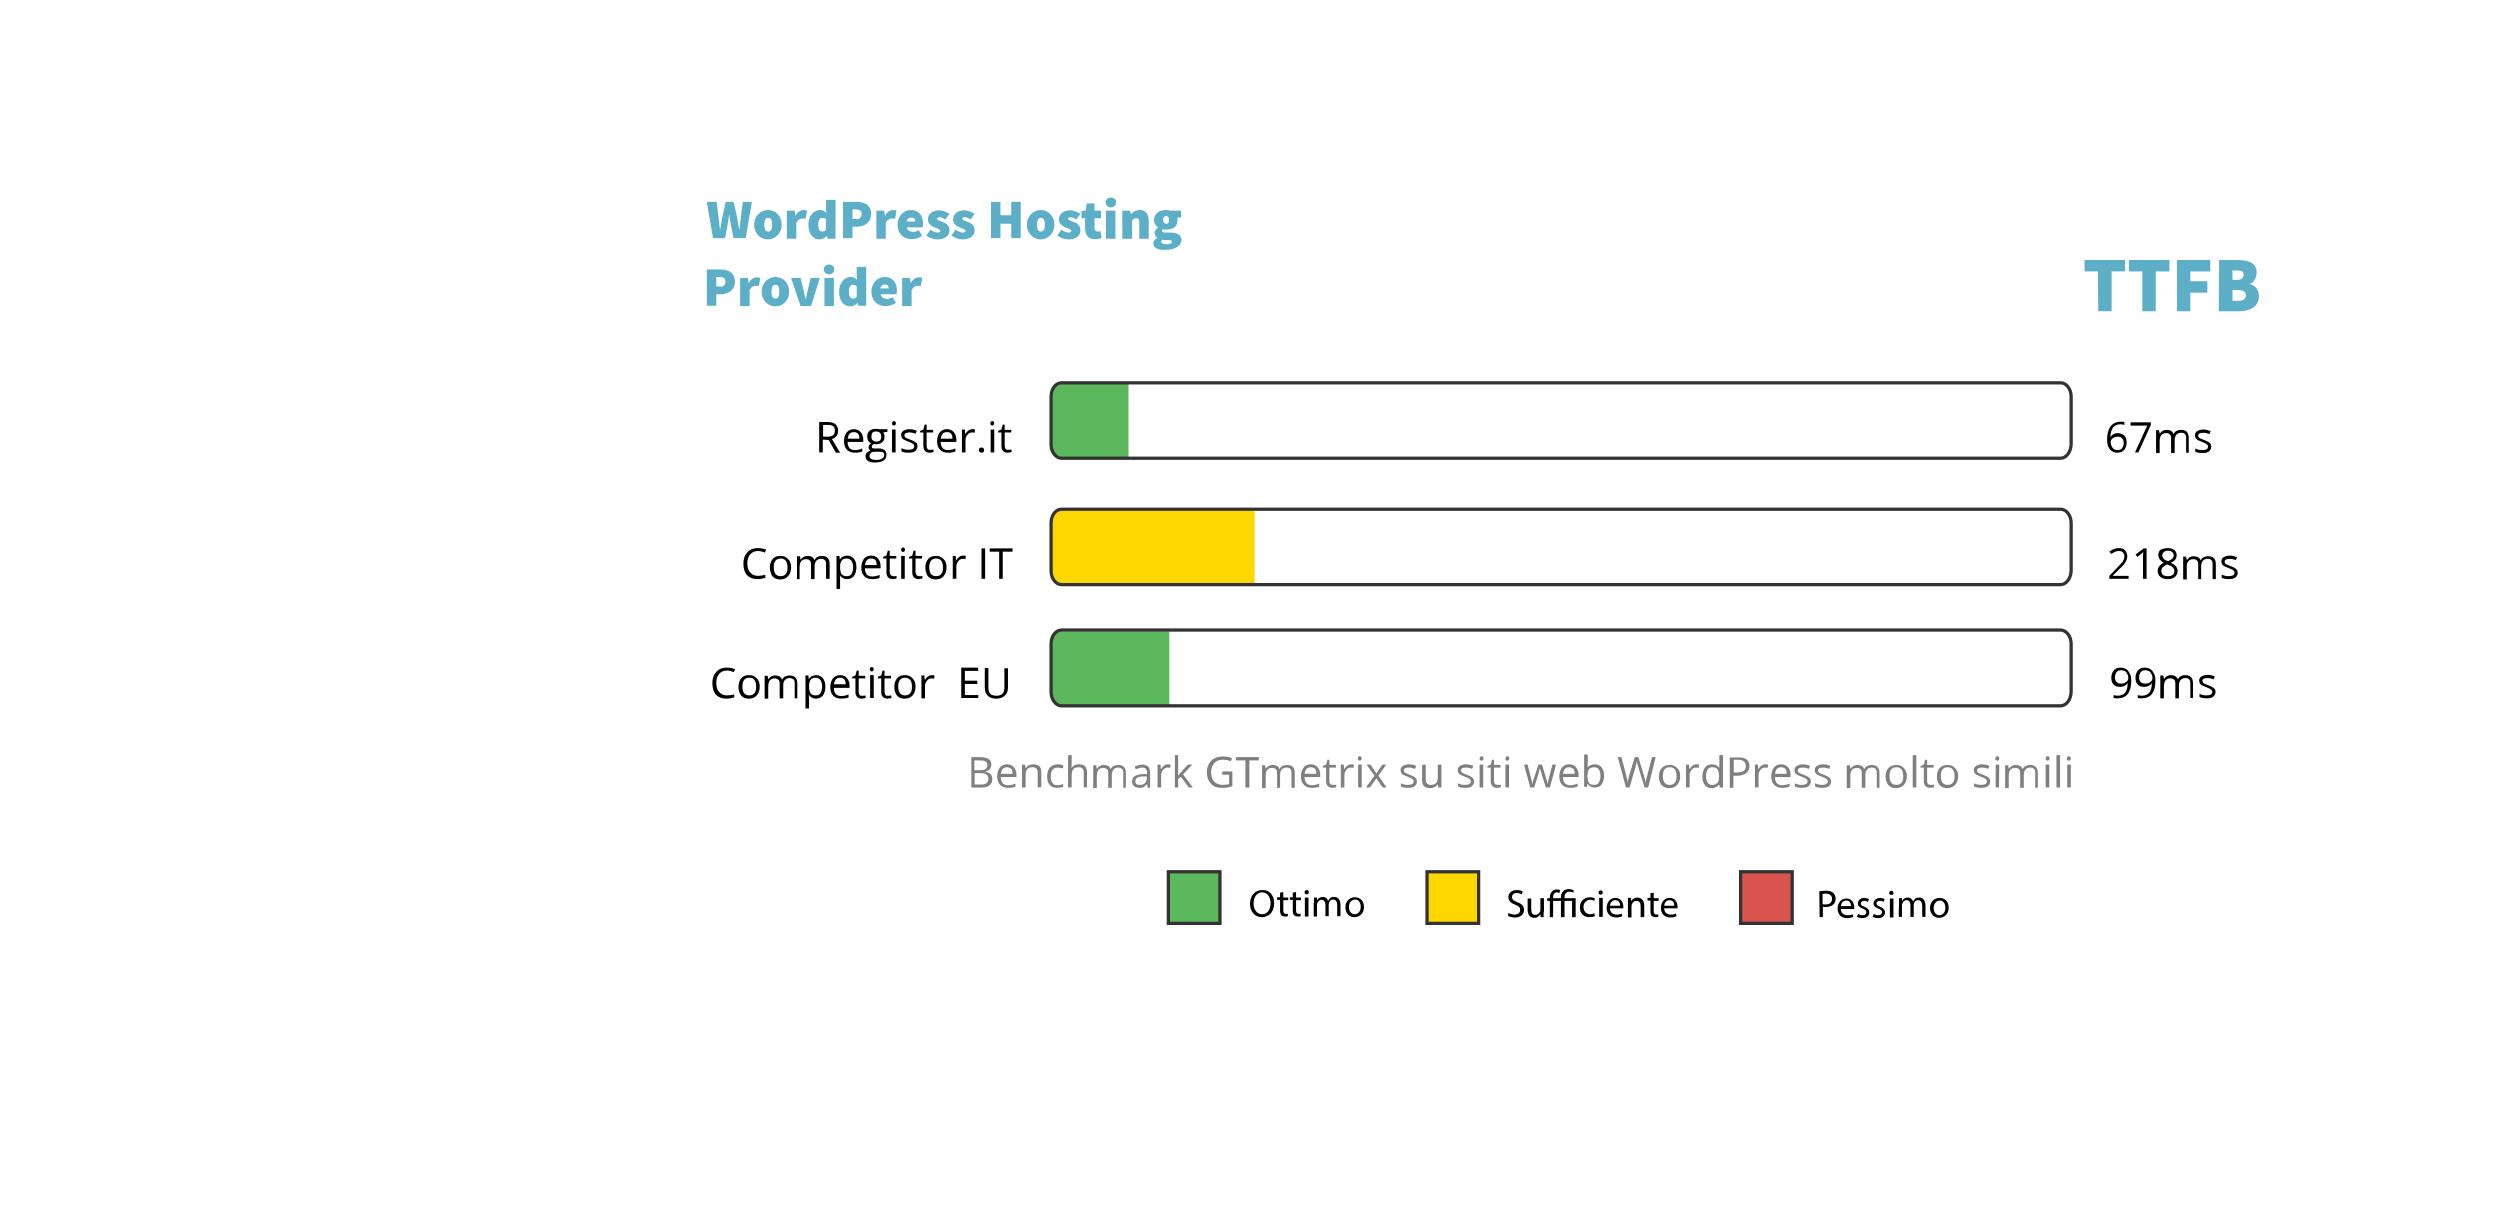 <?xml version="1.0" encoding="utf-8"?>
<!-- Generator: Adobe Illustrator 26.5.0, SVG Export Plug-In . SVG Version: 6.00 Build 0)  -->
<svg version="1.0" id="Livello_1" xmlns="http://www.w3.org/2000/svg" xmlns:xlink="http://www.w3.org/1999/xlink" x="0px" y="0px"
	 viewBox="0 0 765.4 370.2" style="enable-background:new 0 0 765.4 370.2;" xml:space="preserve">
<style type="text/css">
	.st0{fill:#5CB85C;}
	.st1{fill:none;stroke:#333333;stroke-miterlimit:10;}
	.st2{fill:#FCD700;}
	.st3{fill:#5CAFC6;}
	.st4{fill:#5CB85C;stroke:#333333;stroke-miterlimit:10;}
	.st5{fill:#FCD700;stroke:#333333;stroke-miterlimit:10;}
	.st6{fill:#D9534F;stroke:#333333;stroke-miterlimit:10;}
	.st7{fill:#7F7F7F;}
</style>
<g id="Livello_1_00000070803136905094120200000006848155490024264072_">
	<g id="Livello_5">
	</g>
	<g id="Livello_1_00000102523843801262042680000011002140030138017705_">
		<g id="Livello_1_00000003069356714206559980000001847609623523809921_">
		</g>
		<g id="Register">
			<polygon class="st0" points="322,119.3 323.4,117.4 345.5,117.4 345.5,140.3 323.8,140.3 322,138.3 			"/>
			<path class="st1" d="M630.8,140.3H325c-1.7,0-3.2-1.9-3.2-4.2v-14.7c0-2.3,1.4-4.2,3.2-4.2h305.9c1.7,0,3.2,1.9,3.2,4.2v14.7
				C634,138.4,632.6,140.3,630.8,140.3z"/>
		</g>
		<g id="Register_00000155848313478112317500000013890612866596529025_">
			<polygon class="st2" points="322,158 323.4,156.1 384.1,156.1 384.1,178.9 323.8,179 322,177 			"/>
			<path class="st1" d="M630.8,179H325c-1.7,0-3.2-1.9-3.2-4.2v-14.7c0-2.3,1.4-4.2,3.2-4.2h305.9c1.7,0,3.2,1.9,3.2,4.2v14.7
				C634,177.1,632.6,179,630.8,179z"/>
		</g>
		<g id="Uk">
			<polygon class="st0" points="322,195.1 323.4,193.3 358,193.3 358,216.1 323.8,216.1 322,214.1 			"/>
			<path class="st1" d="M630.8,216.1H325c-1.7,0-3.2-1.9-3.2-4.2v-14.8c0-2.3,1.4-4.2,3.2-4.2h305.9c1.7,0,3.2,1.9,3.2,4.2v14.7
				C634,214.3,632.6,216.1,630.8,216.1z"/>
		</g>
	</g>
	<g id="titoli">
		<g>
			<g>
				<path class="st3" d="M216.4,61.8h3l0.6,4.9c0.1,1.2,0.3,2.3,0.4,3.5h0.1c0.2-1.2,0.4-2.4,0.6-3.5l1.1-4.9h2.4l1.1,4.9
					c0.2,1.1,0.4,2.3,0.6,3.5h0.1c0.1-1.2,0.3-2.4,0.4-3.5l0.6-4.9h2.8l-1.9,11.1h-3.7l-0.9-4.4c-0.2-0.9-0.3-1.8-0.4-2.6h-0.1
					c-0.1,0.8-0.2,1.7-0.4,2.6l-0.8,4.4h-3.7L216.4,61.8z"/>
				<path class="st3" d="M230.9,68.8c0-2.8,2.1-4.5,4.2-4.5c2.2,0,4.2,1.6,4.2,4.5c0,2.8-2.1,4.5-4.2,4.5
					C232.9,73.3,230.9,71.6,230.9,68.8z M236.4,68.8c0-1.3-0.3-2.1-1.2-2.1s-1.2,0.8-1.2,2.1s0.3,2.1,1.2,2.1S236.4,70.1,236.4,68.8
					z"/>
				<path class="st3" d="M240.9,64.5h2.4l0.2,1.5h0.1c0.6-1.2,1.6-1.7,2.4-1.7c0.5,0,0.8,0.1,1.1,0.2l-0.5,2.5
					c-0.3-0.1-0.6-0.1-1-0.1c-0.6,0-1.4,0.4-1.8,1.4v4.8h-2.9C240.9,73,240.9,64.5,240.9,64.5z"/>
				<path class="st3" d="M247.5,68.8c0-2.8,1.7-4.5,3.5-4.5c0.9,0,1.5,0.3,2,0.9l-0.1-1.2v-2.8h2.9v11.9h-2.4l-0.2-0.8h-0.1
					c-0.6,0.6-1.4,1-2.2,1C248.9,73.3,247.5,71.6,247.5,68.8z M252.9,70.3v-3.2c-0.3-0.3-0.8-0.4-1.2-0.4c-0.6,0-1.2,0.5-1.2,2.1
					c0,1.5,0.5,2.1,1.3,2.1C252.3,70.8,252.6,70.8,252.9,70.3z"/>
				<path class="st3" d="M258.1,61.8h4.1c2.4,0,4.5,0.9,4.5,3.7c0,2.7-2.1,3.9-4.5,3.9H261v3.5h-2.9
					C258.1,73.1,258.1,61.8,258.1,61.8z M262.1,67.1c1.2,0,1.7-0.6,1.7-1.6s-0.7-1.4-1.8-1.4h-1V67h1.1
					C262.1,67,262.1,67.1,262.1,67.1z"/>
				<path class="st3" d="M268.3,64.5h2.4l0.2,1.5h0.1c0.6-1.2,1.6-1.7,2.4-1.7c0.5,0,0.8,0.1,1.1,0.2L274,67c-0.3-0.1-0.6-0.1-1-0.1
					c-0.6,0-1.4,0.4-1.8,1.4v4.8h-2.9C268.3,73,268.3,64.5,268.3,64.5z"/>
				<path class="st3" d="M274.8,68.8c0-2.8,2-4.5,4.1-4.5c2.5,0,3.7,1.9,3.7,4.1c0,0.5-0.1,1-0.1,1.2h-4.9c0.3,1,1,1.4,2,1.4
					c0.6,0,1.1-0.2,1.7-0.5l1,1.7c-0.9,0.7-2.2,1-3.1,1C276.7,73.3,274.8,71.6,274.8,68.8z M280.2,67.8c0-0.7-0.3-1.2-1.2-1.2
					c-0.7,0-1.2,0.4-1.4,1.2H280.2z"/>
				<path class="st3" d="M283.6,72.1l1.3-1.8c0.8,0.6,1.5,0.9,2.1,0.9s0.9-0.2,0.9-0.5c0-0.4-0.8-0.7-1.6-1c-1-0.4-2.2-1.1-2.2-2.5
					c0-1.7,1.4-2.8,3.4-2.8c1.4,0,2.4,0.6,3.2,1.1l-1.3,1.7c-0.6-0.4-1.2-0.7-1.7-0.7s-0.8,0.1-0.8,0.5s0.8,0.6,1.6,0.9
					c1,0.4,2.2,1,2.2,2.6s-1.3,2.8-3.7,2.8C285.8,73.3,284.5,72.8,283.6,72.1z"/>
				<path class="st3" d="M291.3,72.1l1.3-1.8c0.8,0.6,1.5,0.9,2.1,0.9s0.9-0.2,0.9-0.5c0-0.4-0.8-0.7-1.6-1c-1-0.4-2.2-1.1-2.2-2.5
					c0-1.7,1.4-2.8,3.4-2.8c1.4,0,2.4,0.6,3.2,1.1l-1.3,1.7c-0.6-0.4-1.2-0.7-1.7-0.7s-0.8,0.1-0.8,0.5s0.8,0.6,1.6,0.9
					c1,0.4,2.2,1,2.2,2.6s-1.3,2.8-3.7,2.8C293.6,73.3,292.2,72.8,291.3,72.1z"/>
				<path class="st3" d="M303.4,61.8h2.9v4.1h3.3v-4.1h2.9v11.1h-2.9v-4.4h-3.3v4.4h-2.9V61.8z"/>
				<path class="st3" d="M314.4,68.8c0-2.8,2.1-4.5,4.2-4.5s4.2,1.6,4.2,4.5c0,2.8-2.1,4.5-4.2,4.5S314.4,71.6,314.4,68.8z
					 M319.9,68.8c0-1.3-0.3-2.1-1.2-2.1s-1.2,0.8-1.2,2.1s0.3,2.1,1.2,2.1C319.6,70.8,319.9,70.1,319.9,68.8z"/>
				<path class="st3" d="M323.7,72.1l1.3-1.8c0.8,0.6,1.5,0.9,2.1,0.9s0.9-0.2,0.9-0.5c0-0.4-0.8-0.7-1.6-1c-1-0.4-2.2-1.1-2.2-2.5
					c0-1.7,1.4-2.8,3.4-2.8c1.4,0,2.4,0.6,3.2,1.1l-1.3,1.7c-0.6-0.4-1.2-0.7-1.7-0.7S327,66.6,327,67s0.8,0.6,1.6,0.9
					c1,0.4,2.2,1,2.2,2.6s-1.3,2.8-3.7,2.8C325.9,73.3,324.6,72.8,323.7,72.1z"/>
				<path class="st3" d="M332.2,69.8v-3h-1.1v-2.2l1.3-0.1l0.3-2.2h2.4v2.2h2v2.3h-2v2.9c0,0.9,0.5,1.2,1,1.2c0.3,0,0.5-0.1,0.8-0.1
					l0.4,2.1c-0.4,0.1-1.1,0.3-2,0.3C333.1,73.3,332.2,71.8,332.2,69.8z"/>
				<path class="st3" d="M338.5,62c0-0.9,0.7-1.5,1.6-1.5c1,0,1.6,0.6,1.6,1.5s-0.7,1.5-1.6,1.5C339.1,63.5,338.5,62.8,338.5,62z
					 M338.6,64.5h2.9v8.6h-2.9V64.5z"/>
				<path class="st3" d="M343.6,64.5h2.4l0.2,1h0.1c0.7-0.7,1.5-1.2,2.7-1.2c1.9,0,2.7,1.4,2.7,3.5v5.3h-2.9v-4.9
					c0-1.1-0.3-1.4-0.9-1.4c-0.5,0-0.9,0.2-1.3,0.7v5.6h-3L343.6,64.5L343.6,64.5z"/>
				<path class="st3" d="M353.1,74.5c0-0.7,0.4-1.2,1.2-1.6v-0.1c-0.4-0.3-0.8-0.8-0.8-1.5c0-0.6,0.4-1.2,1-1.6v-0.1
					c-0.6-0.4-1.2-1.2-1.2-2.2c0-2.1,1.8-3.1,3.7-3.1c0.5,0,1,0.1,1.4,0.2h3.2v2.1h-1.2c0.1,0.2,0.1,0.5,0.1,0.9
					c0,2-1.5,2.8-3.5,2.8c-0.3,0-0.6,0-1-0.1c-0.2,0.2-0.2,0.3-0.2,0.5c0,0.4,0.3,0.5,1.2,0.5h1.3c2.1,0,3.4,0.7,3.4,2.2
					c0,1.9-1.9,3.1-5,3.1C354.7,76.6,353.1,76,353.1,74.5z M358.8,74c0-0.4-0.4-0.5-1.1-0.5H357c-0.7,0-1,0-1.2-0.1
					c-0.2,0.2-0.3,0.4-0.3,0.6c0,0.5,0.7,0.8,1.7,0.8C358.1,74.8,358.8,74.5,358.8,74z M357.9,67.3c0-0.8-0.4-1.2-0.9-1.2
					s-0.9,0.4-0.9,1.2s0.4,1.2,0.9,1.2C357.5,68.6,357.9,68.3,357.9,67.3z"/>
				<path class="st3" d="M216.4,82.5h4.1c2.4,0,4.5,0.9,4.5,3.7c0,2.7-2.1,3.9-4.5,3.9h-1.2v3.5h-2.9
					C216.4,93.6,216.4,82.5,216.4,82.5z M220.4,87.8c1.2,0,1.7-0.6,1.7-1.6s-0.7-1.4-1.8-1.4h-1v2.9h1.1V87.8z"/>
				<path class="st3" d="M226.6,85.1h2.4l0.2,1.5h0.1c0.6-1.2,1.6-1.7,2.4-1.7c0.5,0,0.8,0.1,1.1,0.2l-0.5,2.5
					c-0.3-0.1-0.6-0.1-1-0.1c-0.6,0-1.4,0.4-1.8,1.4v4.8h-2.9V85.1z"/>
				<path class="st3" d="M233.2,89.3c0-2.8,2.1-4.5,4.2-4.5s4.2,1.6,4.2,4.5s-2.1,4.5-4.2,4.5S233.2,92.1,233.2,89.3z M238.6,89.3
					c0-1.3-0.3-2.1-1.2-2.1s-1.2,0.8-1.2,2.1s0.3,2.1,1.2,2.1S238.6,90.7,238.6,89.3z"/>
				<path class="st3" d="M242.2,85.1h2.9l0.9,3.7c0.2,0.9,0.4,1.7,0.6,2.7h0.1c0.2-0.9,0.4-1.8,0.6-2.7l0.9-3.7h2.8l-2.7,8.6h-3.2
					L242.2,85.1z"/>
				<path class="st3" d="M252.2,82.5c0-0.9,0.7-1.5,1.6-1.5c1,0,1.6,0.6,1.6,1.5s-0.7,1.5-1.6,1.5S252.2,83.3,252.2,82.5z
					 M252.4,85.1h2.9v8.6h-2.9V85.1z"/>
				<path class="st3" d="M256.9,89.3c0-2.8,1.7-4.5,3.5-4.5c0.9,0,1.5,0.3,2,0.9l-0.1-1.2v-2.8h2.9v11.9h-2.4l-0.2-0.8h-0.1
					c-0.6,0.6-1.4,1-2.2,1C258.3,93.8,256.9,92.1,256.9,89.3z M262.3,90.8v-3.2c-0.3-0.3-0.8-0.4-1.2-0.4c-0.6,0-1.2,0.5-1.2,2.1
					c0,1.5,0.5,2.1,1.3,2.1C261.6,91.5,262,91.3,262.3,90.8z"/>
				<path class="st3" d="M266.8,89.3c0-2.8,2-4.5,4.1-4.5c2.5,0,3.7,1.9,3.7,4.1c0,0.5-0.1,1-0.1,1.2h-4.9c0.3,1,1,1.4,2,1.4
					c0.6,0,1.1-0.2,1.7-0.5l1,1.7c-0.9,0.7-2.2,1-3.1,1C268.7,93.8,266.8,92.1,266.8,89.3z M272.1,88.3c0-0.7-0.3-1.2-1.2-1.2
					c-0.7,0-1.2,0.4-1.4,1.2H272.1z"/>
				<path class="st3" d="M276.2,85.1h2.4l0.2,1.5h0.1c0.6-1.2,1.6-1.7,2.4-1.7c0.5,0,0.8,0.1,1.1,0.2l-0.5,2.5
					c-0.3-0.1-0.6-0.1-1-0.1c-0.6,0-1.4,0.4-1.8,1.4v4.8h-2.9L276.2,85.1L276.2,85.1z"/>
			</g>
		</g>
		<g>
			<path class="st3" d="M642.3,83.1h-4.1v-3.5h12.4v3.5h-4.1v12.2h-4.1L642.3,83.1L642.3,83.1z"/>
			<path class="st3" d="M655.9,83.1h-4.1v-3.5h12.4v3.5H660v12.2h-4.1V83.1L655.9,83.1z"/>
			<path class="st3" d="M666.5,79.6h10.2v3.5h-6.1v3h5.2v3.5h-5.2v5.7h-4.1L666.5,79.6L666.5,79.6z"/>
			<path class="st3" d="M679.4,79.6h5.6c3.3,0,5.9,0.8,5.9,3.9c0,1.3-0.8,2.9-2,3.4V87c1.5,0.4,2.7,1.6,2.7,3.7
				c0,3.2-2.8,4.6-6.2,4.6h-6.1L679.4,79.6L679.4,79.6z M684.9,85.7c1.3,0,2-0.6,2-1.6s-0.6-1.3-2-1.3h-1.4v2.9L684.9,85.7
				L684.9,85.7z M685.2,92.1c1.6,0,2.4-0.6,2.4-1.7s-0.8-1.6-2.4-1.6h-1.7v3.3H685.2L685.2,92.1z"/>
		</g>
	</g>
	<rect x="357.7" y="266.9" class="st4" width="15.8" height="15.8"/>
	<rect x="436.9" y="266.9" class="st5" width="15.8" height="15.8"/>
	<rect x="532.9" y="266.9" class="st6" width="15.8" height="15.8"/>
	<g>
		<path d="M390.1,276.5c0,2.8-1.7,4.3-3.8,4.3s-3.6-1.7-3.6-4.1c0-2.6,1.6-4.2,3.8-4.2C388.6,272.4,390.1,274.1,390.1,276.5z
			 M383.8,276.6c0,1.7,0.9,3.3,2.6,3.3s2.6-1.5,2.6-3.4c0-1.6-0.8-3.3-2.6-3.3C384.7,273.2,383.8,274.8,383.8,276.6z"/>
		<path d="M392.9,273.1v1.7h1.5v0.8h-1.5v3.1c0,0.7,0.2,1.1,0.8,1.1c0.3,0,0.5,0,0.6-0.1v0.8c-0.2,0.1-0.5,0.1-0.9,0.1
			c-0.5,0-0.9-0.2-1.1-0.4c-0.3-0.3-0.4-0.8-0.4-1.5v-3.2H391v-0.8h0.9v-1.4L392.9,273.1z"/>
		<path d="M396.8,273.1v1.7h1.5v0.8h-1.5v3.1c0,0.7,0.2,1.1,0.8,1.1c0.3,0,0.5,0,0.6-0.1v0.8c-0.2,0.1-0.5,0.1-0.9,0.1
			c-0.5,0-0.9-0.2-1.1-0.4c-0.3-0.3-0.4-0.8-0.4-1.5v-3.2h-0.9v-0.8h0.9v-1.4L396.8,273.1z"/>
		<path d="M400.7,273.2c0,0.4-0.3,0.6-0.7,0.6c-0.4,0-0.6-0.3-0.6-0.6c0-0.4,0.3-0.7,0.7-0.7C400.5,272.5,400.7,272.8,400.7,273.2z
			 M399.5,280.6v-5.8h1.1v5.8H399.5z"/>
		<path d="M402.3,276.4c0-0.6,0-1.1,0-1.6h0.9v0.9l0,0c0.3-0.6,0.9-1.1,1.8-1.1c0.8,0,1.4,0.5,1.6,1.2l0,0c0.2-0.3,0.4-0.6,0.6-0.8
			c0.3-0.3,0.7-0.4,1.3-0.4c0.8,0,1.9,0.5,1.9,2.5v3.4h-1v-3.3c0-1.1-0.4-1.8-1.3-1.8c-0.6,0-1.1,0.4-1.2,1c0,0.1-0.1,0.3-0.1,0.5
			v3.6h-1v-3.4c0-0.9-0.4-1.6-1.2-1.6c-0.7,0-1.1,0.5-1.3,1.1c-0.1,0.2-0.1,0.3-0.1,0.5v3.5h-1v-4.2L402.3,276.4L402.3,276.4z"/>
		<path d="M417.6,277.7c0,2.1-1.5,3.1-2.9,3.1c-1.6,0-2.8-1.2-2.8-3c0-1.9,1.3-3.1,2.9-3.1C416.5,274.7,417.6,275.9,417.6,277.7z
			 M413,277.7c0,1.3,0.7,2.2,1.8,2.2c1,0,1.8-0.9,1.8-2.3c0-1-0.5-2.2-1.7-2.2C413.5,275.5,413,276.6,413,277.7z"/>
	</g>
	<g>
		<path d="M461.8,279.5c0.5,0.3,1.2,0.5,1.9,0.5c1.1,0,1.7-0.6,1.7-1.4s-0.4-1.2-1.5-1.6c-1.3-0.5-2.1-1.2-2.1-2.3
			c0-1.3,1-2.2,2.6-2.2c0.8,0,1.4,0.2,1.8,0.4l-0.3,0.9c-0.3-0.1-0.8-0.4-1.5-0.4c-1.1,0-1.5,0.7-1.5,1.2c0,0.8,0.5,1.1,1.6,1.6
			c1.4,0.5,2.1,1.2,2.1,2.4c0,1.2-0.9,2.3-2.8,2.3c-0.8,0-1.6-0.2-2.1-0.5L461.8,279.5z"/>
		<path d="M472.6,279.2c0,0.6,0,1.1,0,1.6h-0.9l-0.1-0.9l0,0c-0.3,0.5-0.9,1.1-1.9,1.1c-0.9,0-2-0.5-2-2.5v-3.4h1.1v3.2
			c0,1.1,0.3,1.8,1.3,1.8c0.7,0,1.2-0.5,1.4-1c0.1-0.2,0.1-0.3,0.1-0.5V275h1.1v4.2H472.6z"/>
		<path d="M481.7,273.3c-0.3-0.2-0.7-0.3-1.2-0.3c-1.1,0-1.5,0.8-1.5,1.7v0.3h3.4v5.8h-1.1v-5H479v5h-1.1v-5h-2.4v5h-1v-5h-0.8V275
			h0.8v-0.2c0-0.7,0.2-1.4,0.7-1.9c0.3-0.3,0.8-0.6,1.5-0.6c0.4,0,0.8,0.1,1,0.3l-0.3,0.8c-0.2-0.1-0.5-0.2-0.7-0.2
			c-0.3,0-0.6,0.1-0.8,0.3c-0.3,0.3-0.4,0.8-0.4,1.3v0.2h2.4v-0.3c0-1.5,0.9-2.5,2.5-2.5c0.5,0,1.1,0.2,1.4,0.4L481.7,273.3z"/>
		<path d="M488.3,280.5c-0.3,0.1-0.9,0.3-1.7,0.3c-1.8,0-2.9-1.2-2.9-3s1.2-3.1,3.1-3.1c0.6,0,1.2,0.2,1.5,0.3l-0.2,0.8
			c-0.3-0.1-0.6-0.3-1.2-0.3c-1.3,0-2.1,1-2.1,2.2c0,1.3,0.9,2.2,2,2.2c0.6,0,1-0.2,1.3-0.3L488.3,280.5z"/>
		<path d="M490.7,273.3c0,0.4-0.3,0.6-0.7,0.6c-0.4,0-0.6-0.3-0.6-0.6c0-0.4,0.3-0.7,0.7-0.7C490.5,272.6,490.7,272.9,490.7,273.3z
			 M489.6,280.7v-5.8h1.1v5.8H489.6z"/>
		<path d="M492.9,278c0,1.4,0.9,2,2,2c0.8,0,1.2-0.1,1.6-0.3l0.2,0.8c-0.4,0.2-1,0.4-1.9,0.4c-1.8,0-2.9-1.2-2.9-2.9s1-3.1,2.7-3.1
			c1.9,0,2.4,1.7,2.4,2.7c0,0.2,0,0.4,0,0.5h-4.1L492.9,278L492.9,278z M496,277.3c0-0.7-0.3-1.7-1.5-1.7c-1.1,0-1.5,1-1.6,1.7H496z
			"/>
		<path d="M498.4,276.5c0-0.6,0-1.1,0-1.6h0.9l0.1,1l0,0c0.3-0.6,1-1.1,1.9-1.1c0.8,0,2.1,0.5,2.1,2.5v3.5h-1.1v-3.3
			c0-0.9-0.3-1.7-1.3-1.7c-0.7,0-1.2,0.5-1.4,1.1c0,0.1-0.1,0.3-0.1,0.5v3.5h-1.1V276.5z"/>
		<path d="M506.3,273.3v1.7h1.5v0.8h-1.5v3.1c0,0.7,0.2,1.1,0.8,1.1c0.3,0,0.5,0,0.6-0.1v0.8c-0.2,0.1-0.5,0.1-0.9,0.1
			c-0.5,0-0.9-0.2-1.1-0.4c-0.3-0.3-0.4-0.8-0.4-1.5v-3.2h-0.9v-0.8h0.9v-1.4L506.3,273.3z"/>
		<path d="M509.5,278c0,1.4,0.9,2,2,2c0.8,0,1.2-0.1,1.6-0.3l0.2,0.8c-0.4,0.2-1,0.4-1.9,0.4c-1.8,0-2.9-1.2-2.9-2.9s1-3.1,2.7-3.1
			c1.9,0,2.4,1.7,2.4,2.7c0,0.2,0,0.4,0,0.5h-4.1L509.5,278L509.5,278z M512.6,277.3c0-0.7-0.3-1.7-1.5-1.7c-1.1,0-1.5,1-1.6,1.7
			H512.6z"/>
	</g>
	<g>
		<path d="M557,272.9c0.5-0.1,1.2-0.2,2-0.2c1,0,1.8,0.2,2.3,0.7c0.4,0.4,0.7,1,0.7,1.7s-0.2,1.3-0.6,1.7c-0.6,0.6-1.5,0.9-2.5,0.9
			c-0.3,0-0.6,0-0.8-0.1v3.2h-1L557,272.9L557,272.9z M558,276.8c0.2,0.1,0.5,0.1,0.9,0.1c1.3,0,2-0.6,2-1.7s-0.8-1.6-1.9-1.6
			c-0.5,0-0.8,0-1,0.1V276.8z"/>
		<path d="M563.6,278.2c0,1.4,0.9,2,2,2c0.8,0,1.2-0.1,1.6-0.3l0.2,0.8c-0.4,0.2-1,0.4-1.9,0.4c-1.8,0-2.9-1.2-2.9-2.9
			s1-3.1,2.7-3.1c1.9,0,2.4,1.7,2.4,2.7c0,0.2,0,0.4,0,0.5h-4.1V278.2z M566.7,277.4c0-0.7-0.3-1.7-1.5-1.7c-1.1,0-1.5,1-1.6,1.7
			H566.7z"/>
		<path d="M568.9,279.8c0.3,0.2,0.9,0.4,1.4,0.4c0.8,0,1.1-0.4,1.1-0.9s-0.3-0.8-1.1-1.1c-1-0.4-1.5-0.9-1.5-1.6
			c0-0.9,0.8-1.7,2-1.7c0.6,0,1.1,0.2,1.4,0.4l-0.3,0.8c-0.2-0.1-0.6-0.3-1.2-0.3c-0.6,0-1,0.4-1,0.8c0,0.5,0.3,0.7,1.1,1
			c1,0.4,1.5,0.9,1.5,1.8c0,1-0.8,1.7-2.2,1.7c-0.6,0-1.2-0.2-1.6-0.4L568.9,279.8z"/>
		<path d="M573.7,279.8c0.3,0.2,0.9,0.4,1.4,0.4c0.8,0,1.1-0.4,1.1-0.9s-0.3-0.8-1.1-1.1c-1-0.4-1.5-0.9-1.5-1.6
			c0-0.9,0.8-1.7,2-1.7c0.6,0,1.1,0.2,1.4,0.4l-0.3,0.8c-0.2-0.1-0.6-0.3-1.2-0.3c-0.6,0-1,0.4-1,0.8c0,0.5,0.3,0.7,1.1,1
			c1,0.4,1.5,0.9,1.5,1.8c0,1-0.8,1.7-2.2,1.7c-0.6,0-1.2-0.2-1.6-0.4L573.7,279.8z"/>
		<path d="M579.7,273.4c0,0.4-0.3,0.6-0.7,0.6s-0.6-0.3-0.6-0.6c0-0.4,0.3-0.7,0.7-0.7C579.5,272.8,579.7,273.1,579.7,273.4z
			 M578.6,280.9v-5.8h1.1v5.8H578.6z"/>
		<path d="M581.4,276.6c0-0.6,0-1.1,0-1.6h0.9v0.9l0,0c0.3-0.6,0.9-1.1,1.8-1.1c0.8,0,1.4,0.5,1.6,1.2l0,0c0.2-0.3,0.4-0.6,0.6-0.8
			c0.3-0.3,0.7-0.4,1.3-0.4c0.8,0,1.9,0.5,1.9,2.5v3.4h-1v-3.3c0-1.1-0.4-1.8-1.3-1.8c-0.6,0-1.1,0.4-1.2,1c0,0.1-0.1,0.3-0.1,0.5
			v3.6h-1v-3.5c0-0.9-0.4-1.6-1.2-1.6c-0.7,0-1.1,0.5-1.3,1.1c-0.1,0.2-0.1,0.3-0.1,0.5v3.5h-1L581.4,276.6L581.4,276.6L581.4,276.6
			z"/>
		<path d="M596.6,277.9c0,2.1-1.5,3.1-2.9,3.1c-1.6,0-2.8-1.2-2.8-3c0-1.9,1.3-3.1,2.9-3.1C595.5,274.9,596.6,276.1,596.6,277.9z
			 M592,278c0,1.3,0.7,2.2,1.8,2.2c1,0,1.8-0.9,1.8-2.3c0-1-0.5-2.2-1.7-2.2S592,276.9,592,278z"/>
	</g>
	<g>
		<path class="st7" d="M297.4,231.8h2.6c1.2,0,2.1,0.2,2.7,0.6s0.8,1,0.8,1.7c0,0.5-0.2,1-0.5,1.4s-0.8,0.6-1.3,0.7v0.1
			c1.4,0.2,2.1,1,2.1,2.2c0,0.8-0.3,1.5-0.8,1.9c-0.6,0.5-1.3,0.7-2.4,0.7h-3.2L297.4,231.8L297.4,231.8z M298.4,235.8h1.8
			c0.8,0,1.3-0.1,1.6-0.4c0.3-0.2,0.5-0.6,0.5-1.2c0-0.5-0.2-0.9-0.6-1.1s-1-0.3-1.8-0.3h-1.6v3H298.4z M298.4,236.7v3.5h1.9
			c0.7,0,1.3-0.1,1.7-0.4c0.4-0.3,0.6-0.7,0.6-1.4c0-0.6-0.2-1-0.6-1.3s-1-0.4-1.8-0.4L298.4,236.7L298.4,236.7z"/>
		<path class="st7" d="M308.6,241.2c-1,0-1.8-0.3-2.4-0.9s-0.9-1.5-0.9-2.6s0.3-2,0.8-2.7c0.6-0.7,1.3-1,2.2-1
			c0.9,0,1.6,0.3,2.1,0.9s0.8,1.3,0.8,2.3v0.7h-4.8c0,0.8,0.2,1.4,0.6,1.9c0.4,0.4,0.9,0.6,1.7,0.6c0.7,0,1.5-0.2,2.2-0.5v0.9
			c-0.4,0.2-0.7,0.3-1.1,0.3C309.4,241.2,309,241.2,308.6,241.2z M308.3,234.9c-0.6,0-1,0.2-1.3,0.5c-0.3,0.4-0.5,0.9-0.6,1.5h3.6
			c0-0.7-0.1-1.2-0.4-1.5S308.8,234.9,308.3,234.9z"/>
		<path class="st7" d="M317.7,241.1v-4.5c0-0.6-0.1-1-0.4-1.3s-0.7-0.4-1.2-0.4c-0.7,0-1.3,0.2-1.6,0.6s-0.5,1-0.5,1.9v3.7h-1.1v-7
			h0.9l0.2,1h0.1c0.2-0.3,0.5-0.6,0.9-0.8s0.8-0.3,1.3-0.3c0.8,0,1.5,0.2,1.9,0.6s0.6,1,0.6,1.9v4.5L317.7,241.1L317.7,241.1z"/>
		<path class="st7" d="M323.7,241.2c-1,0-1.8-0.3-2.3-0.9c-0.6-0.6-0.8-1.5-0.8-2.6c0-1.2,0.3-2.1,0.8-2.7c0.6-0.6,1.4-1,2.4-1
			c0.3,0,0.7,0,1,0.1s0.6,0.2,0.8,0.3l-0.3,0.9c-0.2-0.1-0.5-0.2-0.8-0.2c-0.3-0.1-0.5-0.1-0.7-0.1c-1.4,0-2.1,0.9-2.1,2.7
			c0,0.9,0.2,1.5,0.5,2s0.9,0.7,1.5,0.7s1.2-0.1,1.8-0.4v0.9C325,241.1,324.4,241.2,323.7,241.2z"/>
		<path class="st7" d="M331.8,241.1v-4.5c0-0.6-0.1-1-0.4-1.3s-0.7-0.4-1.2-0.4c-0.7,0-1.3,0.2-1.6,0.6c-0.3,0.4-0.5,1-0.5,2v3.6
			H327v-9.9h1.1v3c0,0.4,0,0.7-0.1,0.9h0.1c0.2-0.3,0.5-0.6,0.9-0.8c0.4-0.2,0.8-0.3,1.3-0.3c0.9,0,1.5,0.2,1.9,0.6s0.6,1,0.6,1.9
			v4.5L331.8,241.1L331.8,241.1z"/>
		<path class="st7" d="M343.9,241.1v-4.5c0-0.6-0.1-1-0.4-1.2s-0.6-0.4-1.1-0.4c-0.7,0-1.1,0.2-1.5,0.6c-0.3,0.4-0.5,1-0.5,1.7v3.9
			h-1.1v-4.5c0-0.6-0.1-1-0.4-1.2s-0.6-0.4-1.1-0.4c-0.7,0-1.1,0.2-1.5,0.6c-0.3,0.4-0.5,1-0.5,1.9v3.7h-1.1v-7h0.9l0.2,1h0.1
			c0.2-0.3,0.5-0.6,0.8-0.8c0.4-0.2,0.8-0.3,1.2-0.3c1.1,0,1.8,0.4,2.1,1.2h0.1c0.2-0.4,0.5-0.7,0.9-0.9c0.4-0.2,0.8-0.3,1.3-0.3
			c0.8,0,1.4,0.2,1.8,0.6s0.6,1,0.6,1.9v4.5h-0.8V241.1z"/>
		<path class="st7" d="M351.4,241.1l-0.2-1h-0.1c-0.3,0.4-0.7,0.7-1,0.9c-0.3,0.2-0.8,0.2-1.3,0.2c-0.7,0-1.2-0.2-1.6-0.5
			c-0.4-0.4-0.6-0.9-0.6-1.5c0-1.4,1.1-2.1,3.4-2.2h1.2v-0.4c0-0.5-0.1-0.9-0.4-1.2c-0.2-0.3-0.6-0.4-1.1-0.4c-0.6,0-1.2,0.2-2,0.5
			l-0.3-0.8c0.3-0.2,0.7-0.3,1.1-0.4s0.8-0.2,1.2-0.2c0.8,0,1.4,0.2,1.8,0.6s0.6,1,0.6,1.8v4.7h-0.7V241.1z M349,240.3
			c0.7,0,1.2-0.2,1.5-0.5c0.4-0.4,0.6-0.9,0.6-1.5v-0.6H350c-0.8,0-1.4,0.2-1.8,0.4c-0.4,0.2-0.6,0.6-0.6,1.1c0,0.4,0.1,0.7,0.3,0.9
			C348.3,240.2,348.6,240.3,349,240.3z"/>
		<path class="st7" d="M357.6,234c0.3,0,0.6,0,0.8,0.1l-0.1,1c-0.3-0.1-0.5-0.1-0.8-0.1c-0.6,0-1,0.2-1.4,0.7s-0.6,1-0.6,1.7v3.7
			h-1.1v-7h0.9l0.1,1.3h0.1c0.3-0.5,0.6-0.8,0.9-1C356.7,234.1,357.1,234,357.6,234z"/>
		<path class="st7" d="M360.7,237.5c0.2-0.3,0.5-0.6,0.8-1l2.2-2.4h1.3l-2.8,3l3,4H364l-2.5-3.3l-0.8,0.7v2.6h-1v-9.9h1v5.2
			C360.7,236.7,360.7,237,360.7,237.5L360.7,237.5z"/>
		<path class="st7" d="M374.1,236.2h3.2v4.5c-0.5,0.2-1,0.3-1.5,0.4s-1.1,0.1-1.8,0.1c-1.4,0-2.5-0.4-3.3-1.3s-1.2-2-1.2-3.5
			c0-1,0.2-1.8,0.6-2.5s0.9-1.3,1.7-1.7c0.7-0.4,1.6-0.6,2.6-0.6s1.9,0.2,2.8,0.5l-0.4,1c-0.8-0.4-1.6-0.5-2.4-0.5
			c-1.1,0-2,0.3-2.6,1s-1,1.6-1,2.8c0,1.3,0.3,2.2,0.9,2.9c0.6,0.6,1.5,1,2.7,1c0.6,0,1.3-0.1,1.9-0.2v-2.9h-2.1v-1H374.1z"/>
		<path class="st7" d="M382.4,241.1h-1.1v-8.3h-2.9v-1h7v1h-2.9v8.3H382.4z"/>
		<path class="st7" d="M395.4,241.1v-4.5c0-0.6-0.1-1-0.4-1.2c-0.2-0.3-0.6-0.4-1.1-0.4c-0.7,0-1.1,0.2-1.5,0.6
			c-0.3,0.4-0.5,1-0.5,1.7v3.9H391v-4.5c0-0.6-0.1-1-0.4-1.2c-0.2-0.3-0.6-0.4-1.1-0.4c-0.7,0-1.1,0.2-1.5,0.6s-0.5,1-0.5,1.9v3.7
			h-1.1v-7h0.9l0.2,1h0.1c0.2-0.3,0.5-0.6,0.8-0.8c0.4-0.2,0.8-0.3,1.2-0.3c1.1,0,1.8,0.4,2.1,1.2h0.1c0.2-0.4,0.5-0.7,0.9-0.9
			c0.4-0.2,0.8-0.3,1.3-0.3c0.8,0,1.4,0.2,1.8,0.6s0.6,1,0.6,1.9v4.5h-1V241.1z"/>
		<path class="st7" d="M401.6,241.2c-1,0-1.8-0.3-2.4-0.9s-0.9-1.5-0.9-2.6s0.3-2,0.8-2.7c0.6-0.7,1.3-1,2.2-1
			c0.9,0,1.6,0.3,2.1,0.9s0.8,1.3,0.8,2.3v0.7h-4.8c0,0.8,0.2,1.4,0.6,1.9c0.4,0.4,0.9,0.6,1.7,0.6c0.7,0,1.5-0.2,2.2-0.5v0.9
			c-0.4,0.2-0.7,0.3-1.1,0.3C402.4,241.2,402,241.2,401.6,241.2z M401.3,234.9c-0.6,0-1,0.2-1.3,0.5c-0.3,0.4-0.5,0.9-0.6,1.5h3.6
			c0-0.7-0.1-1.2-0.4-1.5C402.3,235.1,401.8,234.9,401.3,234.9z"/>
		<path class="st7" d="M408.2,240.3c0.2,0,0.4,0,0.5,0c0.2,0,0.3-0.1,0.4-0.1v0.8c-0.1,0.1-0.3,0.1-0.5,0.1s-0.4,0.1-0.6,0.1
			c-1.3,0-2-0.7-2-2.1V235h-1v-0.5l1-0.4l0.4-1.5h0.6v1.6h2v0.8h-2v4.1c0,0.4,0.1,0.7,0.3,1C407.6,240.2,407.8,240.3,408.2,240.3z"
			/>
		<path class="st7" d="M413.7,234c0.3,0,0.6,0,0.8,0.1l-0.1,1c-0.3-0.1-0.5-0.1-0.8-0.1c-0.6,0-1,0.2-1.4,0.7s-0.6,1-0.6,1.7v3.7
			h-1.1v-7h0.9l0.1,1.3h0.1c0.3-0.5,0.6-0.8,0.9-1C412.9,234.1,413.3,234,413.7,234z"/>
		<path class="st7" d="M415.7,232.2c0-0.2,0.1-0.4,0.2-0.5s0.3-0.2,0.4-0.2c0.2,0,0.3,0.1,0.4,0.2s0.2,0.3,0.2,0.5s-0.1,0.4-0.2,0.5
			s-0.3,0.2-0.4,0.2c-0.2,0-0.3-0.1-0.4-0.2C415.8,232.7,415.7,232.5,415.7,232.2z M416.9,241.1h-1.1v-7h1.1V241.1z"/>
		<path class="st7" d="M420.8,237.5l-2.4-3.4h1.2l1.8,2.7l1.8-2.7h1.2l-2.4,3.4l2.5,3.6h-1.2l-1.9-2.8l-2,2.8h-1.2L420.8,237.5z"/>
		<path class="st7" d="M433.8,239.2c0,0.6-0.2,1.1-0.7,1.5s-1.2,0.5-2,0.5c-0.9,0-1.6-0.1-2.2-0.4v-1c0.3,0.2,0.7,0.3,1.1,0.4
			s0.8,0.1,1.1,0.1c0.6,0,1-0.1,1.3-0.3c0.3-0.2,0.4-0.4,0.4-0.8c0-0.3-0.1-0.5-0.4-0.7c-0.2-0.2-0.7-0.4-1.4-0.7
			c-0.6-0.2-1.1-0.5-1.4-0.6c-0.3-0.2-0.5-0.4-0.6-0.6s-0.2-0.5-0.2-0.8c0-0.6,0.2-1,0.7-1.3s1.1-0.5,1.9-0.5c0.7,0,1.5,0.2,2.2,0.5
			l-0.4,0.9c-0.7-0.3-1.3-0.4-1.9-0.4c-0.5,0-0.9,0.1-1.1,0.2c-0.3,0.2-0.4,0.4-0.4,0.6s0,0.3,0.1,0.5c0.1,0.1,0.2,0.3,0.5,0.4
			c0.2,0.1,0.6,0.3,1.2,0.5c0.8,0.3,1.4,0.6,1.7,0.9S433.8,238.7,433.8,239.2z"/>
		<path class="st7" d="M436.5,234.1v4.5c0,0.6,0.1,1,0.4,1.3s0.7,0.4,1.2,0.4c0.7,0,1.3-0.2,1.6-0.6c0.3-0.4,0.5-1,0.5-1.9v-3.7h1.1
			v7h-0.9l-0.2-0.9h-0.1c-0.2,0.3-0.5,0.6-0.9,0.8c-0.4,0.2-0.8,0.3-1.3,0.3c-0.8,0-1.5-0.2-1.9-0.6s-0.6-1-0.6-1.9v-4.6
			L436.5,234.1L436.5,234.1z"/>
		<path class="st7" d="M451.3,239.2c0,0.6-0.2,1.1-0.7,1.5s-1.2,0.5-2,0.5c-0.9,0-1.6-0.1-2.2-0.4v-1c0.3,0.2,0.7,0.3,1.1,0.4
			s0.8,0.1,1.1,0.1c0.6,0,1-0.1,1.3-0.3c0.3-0.2,0.4-0.4,0.4-0.8c0-0.3-0.1-0.5-0.4-0.7c-0.2-0.2-0.7-0.4-1.4-0.7
			c-0.6-0.2-1.1-0.5-1.4-0.6c-0.3-0.2-0.5-0.4-0.6-0.6s-0.2-0.5-0.2-0.8c0-0.6,0.2-1,0.7-1.3s1.1-0.5,1.9-0.5c0.7,0,1.5,0.2,2.2,0.5
			l-0.4,0.9c-0.7-0.3-1.3-0.4-1.9-0.4c-0.5,0-0.9,0.1-1.1,0.2c-0.3,0.2-0.4,0.4-0.4,0.6s0,0.3,0.1,0.5c0.1,0.1,0.2,0.3,0.5,0.4
			c0.2,0.1,0.6,0.3,1.2,0.5c0.8,0.3,1.4,0.6,1.7,0.9S451.3,238.7,451.3,239.2z"/>
		<path class="st7" d="M453,232.2c0-0.2,0.1-0.4,0.2-0.5s0.3-0.2,0.4-0.2c0.2,0,0.3,0.1,0.4,0.2s0.2,0.3,0.2,0.5s-0.1,0.4-0.2,0.5
			s-0.3,0.2-0.4,0.2c-0.2,0-0.3-0.1-0.4-0.2C453,232.7,453,232.5,453,232.2z M454.1,241.1H453v-7h1.1V241.1z"/>
		<path class="st7" d="M458.6,240.3c0.2,0,0.4,0,0.5,0c0.2,0,0.3-0.1,0.4-0.1v0.8c-0.1,0.1-0.3,0.1-0.5,0.1s-0.4,0.1-0.6,0.1
			c-1.3,0-2-0.7-2-2.1V235h-1v-0.5l1-0.4l0.4-1.5h0.6v1.6h2v0.8h-2v4.1c0,0.4,0.1,0.7,0.3,1C458,240.2,458.2,240.3,458.6,240.3z"/>
		<path class="st7" d="M460.9,232.2c0-0.2,0.1-0.4,0.2-0.5s0.3-0.2,0.4-0.2c0.2,0,0.3,0.1,0.4,0.2s0.2,0.3,0.2,0.5s-0.1,0.4-0.2,0.5
			s-0.3,0.2-0.4,0.2c-0.2,0-0.3-0.1-0.4-0.2C460.9,232.7,460.9,232.5,460.9,232.2z M462,241.1h-1.1v-7h1.1V241.1z"/>
		<path class="st7" d="M473.3,241.1L472,237c-0.1-0.2-0.2-0.8-0.5-1.7h-0.1c-0.2,0.7-0.3,1.3-0.4,1.7l-1.3,4.1h-1.2l-1.9-7h1.1
			c0.4,1.7,0.8,3.1,1,4s0.4,1.5,0.4,1.8h0.1c0-0.2,0.1-0.6,0.2-0.9c0.1-0.4,0.2-0.7,0.3-0.9l1.3-4h1.1l1.2,4
			c0.2,0.7,0.4,1.3,0.5,1.8h0.1c0-0.2,0.1-0.4,0.1-0.7s0.5-2,1.3-5.1h1.1l-1.9,7L473.3,241.1L473.3,241.1z"/>
		<path class="st7" d="M480.7,241.2c-1,0-1.8-0.3-2.4-0.9s-0.9-1.5-0.9-2.6s0.3-2,0.8-2.7c0.6-0.7,1.3-1,2.2-1
			c0.9,0,1.6,0.3,2.1,0.9s0.8,1.3,0.8,2.3v0.7h-4.8c0,0.8,0.2,1.4,0.6,1.9c0.4,0.4,0.9,0.6,1.7,0.6c0.7,0,1.5-0.2,2.2-0.5v0.9
			c-0.4,0.2-0.7,0.3-1.1,0.3C481.5,241.2,481.1,241.2,480.7,241.2z M480.4,234.9c-0.6,0-1,0.2-1.3,0.5c-0.3,0.4-0.5,0.9-0.6,1.5h3.6
			c0-0.7-0.1-1.2-0.4-1.5C481.3,235.1,480.9,234.9,480.4,234.9z"/>
		<path class="st7" d="M488.2,234c0.9,0,1.6,0.3,2.1,0.9s0.8,1.5,0.8,2.6s-0.3,2-0.8,2.7s-1.2,0.9-2.1,0.9c-0.5,0-0.9-0.1-1.2-0.3
			c-0.4-0.2-0.7-0.4-0.9-0.8H486l-0.2,0.9H485V231h1.1v2.4c0,0.5,0,1-0.1,1.4h0.1C486.6,234.4,487.3,234,488.2,234z M488.1,234.9
			c-0.7,0-1.2,0.2-1.6,0.6c-0.3,0.4-0.5,1.1-0.5,2.1s0.2,1.7,0.5,2.1s0.8,0.6,1.6,0.6c0.6,0,1.1-0.2,1.4-0.7s0.5-1.2,0.5-2
			c0-0.9-0.2-1.6-0.5-2S488.8,234.9,488.1,234.9z"/>
		<path class="st7" d="M504.6,241.1h-1.1l-1.9-6.2c-0.1-0.3-0.2-0.6-0.3-1c-0.1-0.4-0.2-0.7-0.2-0.8c-0.1,0.6-0.2,1.2-0.4,1.8
			l-1.8,6.2h-1.1l-2.5-9.3h1.1l1.5,5.7c0.2,0.8,0.4,1.5,0.4,2.2c0.1-0.8,0.3-1.5,0.5-2.3l1.7-5.6h1.1l1.7,5.7
			c0.2,0.7,0.4,1.4,0.5,2.2c0.1-0.6,0.2-1.3,0.5-2.2l1.5-5.7h1.1L504.6,241.1z"/>
		<path class="st7" d="M514.4,237.6c0,1.1-0.3,2-0.9,2.7c-0.6,0.6-1.4,1-2.4,1c-0.6,0-1.2-0.1-1.7-0.4s-0.9-0.7-1.1-1.3
			c-0.3-0.5-0.4-1.2-0.4-1.9c0-1.1,0.3-2,0.9-2.6s1.4-0.9,2.4-0.9c1,0,1.7,0.3,2.3,1C514.1,235.6,514.4,236.5,514.4,237.6z
			 M509.1,237.6c0,0.9,0.2,1.6,0.5,2c0.4,0.5,0.9,0.7,1.6,0.7s1.2-0.2,1.6-0.7c0.4-0.5,0.5-1.1,0.5-2s-0.2-1.6-0.5-2
			c-0.4-0.5-0.9-0.7-1.6-0.7s-1.2,0.2-1.6,0.7C509.3,236,509.1,236.7,509.1,237.6z"/>
		<path class="st7" d="M519.4,234c0.3,0,0.6,0,0.8,0.1l-0.1,1c-0.3-0.1-0.5-0.1-0.8-0.1c-0.6,0-1,0.2-1.4,0.7s-0.6,1-0.6,1.7v3.7
			h-1.1v-7h0.9l0.1,1.3h0.1c0.3-0.5,0.6-0.8,0.9-1C518.6,234.1,519,234,519.4,234z"/>
		<path class="st7" d="M526.3,240.2L526.3,240.2c-0.5,0.7-1.3,1.1-2.2,1.1s-1.6-0.3-2.1-0.9s-0.8-1.5-0.8-2.7c0-1.1,0.3-2,0.8-2.7
			s1.2-1,2.1-1c0.9,0,1.7,0.3,2.2,1h0.1v-0.5V234v-2.8h1.1v9.9h-0.9L526.3,240.2z M524.2,240.3c0.7,0,1.2-0.2,1.6-0.6
			c0.3-0.4,0.5-1,0.5-1.9v-0.2c0-1-0.2-1.7-0.5-2.1s-0.9-0.6-1.6-0.6c-0.6,0-1.1,0.2-1.4,0.7s-0.5,1.2-0.5,2c0,0.9,0.2,1.6,0.5,2
			C523.1,240.1,523.5,240.3,524.2,240.3z"/>
		<path class="st7" d="M535.6,234.5c0,0.9-0.3,1.7-1,2.2c-0.6,0.5-1.6,0.8-2.8,0.8h-1.1v3.7h-1.1v-9.3h2.4
			C534.4,231.8,535.6,232.7,535.6,234.5z M530.8,236.5h1c1,0,1.6-0.2,2.1-0.5c0.4-0.3,0.6-0.8,0.6-1.5c0-0.6-0.2-1.1-0.6-1.4
			c-0.4-0.3-1-0.5-1.9-0.5h-1.2L530.8,236.5L530.8,236.5z"/>
		<path class="st7" d="M540.5,234c0.3,0,0.6,0,0.8,0.1l-0.1,1c-0.3-0.1-0.5-0.1-0.8-0.1c-0.6,0-1,0.2-1.4,0.7s-0.6,1-0.6,1.7v3.7
			h-1.1v-7h0.9l0.1,1.3h0.1c0.3-0.5,0.6-0.8,0.9-1C539.7,234.1,540.1,234,540.5,234z"/>
		<path class="st7" d="M545.6,241.2c-1,0-1.8-0.3-2.4-0.9c-0.6-0.6-0.9-1.5-0.9-2.6s0.3-2,0.8-2.7c0.6-0.7,1.3-1,2.2-1
			s1.6,0.3,2.1,0.9s0.8,1.3,0.8,2.3v0.7h-4.8c0,0.8,0.2,1.4,0.6,1.9c0.4,0.4,0.9,0.6,1.7,0.6c0.7,0,1.5-0.2,2.2-0.5v0.9
			c-0.4,0.2-0.7,0.3-1.1,0.3C546.5,241.2,546.1,241.2,545.6,241.2z M545.3,234.9c-0.6,0-1,0.2-1.3,0.5c-0.3,0.4-0.5,0.9-0.6,1.5h3.6
			c0-0.7-0.1-1.2-0.4-1.5C546.3,235.1,545.8,234.9,545.3,234.9z"/>
		<path class="st7" d="M554.4,239.2c0,0.6-0.2,1.1-0.7,1.5s-1.2,0.5-2,0.5c-0.9,0-1.6-0.1-2.2-0.4v-1c0.3,0.2,0.7,0.3,1.1,0.4
			c0.4,0.1,0.8,0.1,1.1,0.1c0.5,0,1-0.1,1.3-0.3c0.3-0.2,0.4-0.4,0.4-0.8c0-0.3-0.1-0.5-0.4-0.7c-0.2-0.2-0.7-0.4-1.4-0.7
			c-0.6-0.2-1.1-0.5-1.4-0.6c-0.3-0.2-0.5-0.4-0.6-0.6s-0.2-0.5-0.2-0.8c0-0.6,0.2-1,0.7-1.3s1.1-0.5,1.9-0.5c0.7,0,1.5,0.2,2.2,0.5
			l-0.4,0.9c-0.7-0.3-1.3-0.4-1.9-0.4c-0.5,0-0.9,0.1-1.1,0.2c-0.3,0.2-0.4,0.4-0.4,0.6s0,0.3,0.1,0.5c0.1,0.1,0.2,0.3,0.5,0.4
			c0.2,0.1,0.6,0.3,1.2,0.5c0.8,0.3,1.4,0.6,1.7,0.9C554.3,238.3,554.4,238.7,554.4,239.2z"/>
		<path class="st7" d="M560.6,239.2c0,0.6-0.2,1.1-0.7,1.5s-1.2,0.5-2,0.5c-0.9,0-1.6-0.1-2.2-0.4v-1c0.3,0.2,0.7,0.3,1.1,0.4
			c0.4,0.1,0.8,0.1,1.1,0.1c0.6,0,1-0.1,1.3-0.3c0.3-0.2,0.4-0.4,0.4-0.8c0-0.3-0.1-0.5-0.4-0.7c-0.2-0.2-0.7-0.4-1.4-0.7
			c-0.6-0.2-1.1-0.5-1.4-0.6c-0.3-0.2-0.5-0.4-0.6-0.6s-0.2-0.5-0.2-0.8c0-0.6,0.2-1,0.7-1.3s1.1-0.5,1.9-0.5c0.7,0,1.5,0.2,2.2,0.5
			l-0.4,0.9c-0.7-0.3-1.3-0.4-1.9-0.4c-0.5,0-0.9,0.1-1.1,0.2c-0.3,0.2-0.4,0.4-0.4,0.6s0,0.3,0.1,0.5c0.1,0.1,0.2,0.3,0.5,0.4
			c0.2,0.1,0.6,0.3,1.2,0.5c0.8,0.3,1.4,0.6,1.7,0.9S560.6,238.7,560.6,239.2z"/>
		<path class="st7" d="M574.6,241.1v-4.5c0-0.6-0.1-1-0.4-1.2c-0.2-0.3-0.6-0.4-1.1-0.4c-0.7,0-1.1,0.2-1.5,0.6
			c-0.3,0.4-0.5,1-0.5,1.7v3.9H570v-4.5c0-0.6-0.1-1-0.4-1.2c-0.2-0.3-0.6-0.4-1.1-0.4c-0.7,0-1.1,0.2-1.5,0.6
			c-0.3,0.4-0.5,1-0.5,1.9v3.7h-1.1v-7h0.9l0.2,1h0.1c0.2-0.3,0.5-0.6,0.8-0.8c0.4-0.2,0.8-0.3,1.2-0.3c1.1,0,1.8,0.4,2.1,1.2h0.1
			c0.2-0.4,0.5-0.7,0.9-0.9c0.4-0.2,0.8-0.3,1.3-0.3c0.8,0,1.4,0.2,1.8,0.6c0.4,0.4,0.6,1,0.6,1.9v4.5h-0.8V241.1z"/>
		<path class="st7" d="M583.8,237.6c0,1.1-0.3,2-0.9,2.7c-0.6,0.6-1.4,1-2.4,1c-0.6,0-1.2-0.1-1.7-0.4s-0.9-0.7-1.1-1.3
			c-0.3-0.5-0.4-1.2-0.4-1.9c0-1.1,0.3-2,0.9-2.6c0.6-0.6,1.4-0.9,2.4-0.9s1.7,0.3,2.3,1S583.8,236.5,583.8,237.6z M578.5,237.6
			c0,0.9,0.2,1.6,0.5,2c0.4,0.5,0.9,0.7,1.6,0.7c0.7,0,1.2-0.2,1.6-0.7c0.4-0.5,0.5-1.1,0.5-2s-0.2-1.6-0.5-2
			c-0.4-0.5-0.9-0.7-1.6-0.7c-0.7,0-1.2,0.2-1.6,0.7C578.7,236,578.5,236.7,578.5,237.6z"/>
		<path class="st7" d="M586.7,241.1h-1.1v-9.9h1.1V241.1z"/>
		<path class="st7" d="M591.2,240.3c0.2,0,0.4,0,0.5,0c0.2,0,0.3-0.1,0.4-0.1v0.8c-0.1,0.1-0.3,0.1-0.5,0.1s-0.4,0.1-0.6,0.1
			c-1.3,0-2-0.7-2-2.1V235h-1v-0.5l1-0.4l0.4-1.5h0.6v1.6h2v0.8h-2v4.1c0,0.4,0.1,0.7,0.3,1C590.6,240.2,590.9,240.3,591.2,240.3z"
			/>
		<path class="st7" d="M599.5,237.6c0,1.1-0.3,2-0.9,2.7c-0.6,0.6-1.4,1-2.4,1c-0.6,0-1.2-0.1-1.7-0.4s-0.9-0.7-1.1-1.3
			c-0.3-0.5-0.4-1.2-0.4-1.9c0-1.1,0.3-2,0.9-2.6c0.6-0.6,1.4-0.9,2.4-0.9s1.7,0.3,2.3,1S599.5,236.5,599.5,237.6z M594.2,237.6
			c0,0.9,0.2,1.6,0.5,2c0.4,0.5,0.9,0.7,1.6,0.7c0.7,0,1.2-0.2,1.6-0.7c0.4-0.5,0.5-1.1,0.5-2s-0.2-1.6-0.5-2
			c-0.4-0.5-0.9-0.7-1.6-0.7c-0.7,0-1.2,0.2-1.6,0.7C594.4,236,594.2,236.7,594.2,237.6z"/>
		<path class="st7" d="M609.3,239.2c0,0.6-0.2,1.1-0.7,1.5s-1.2,0.5-2,0.5c-0.9,0-1.6-0.1-2.2-0.4v-1c0.3,0.2,0.7,0.3,1.1,0.4
			c0.4,0.1,0.8,0.1,1.1,0.1c0.5,0,1-0.1,1.3-0.3c0.3-0.2,0.4-0.4,0.4-0.8c0-0.3-0.1-0.5-0.4-0.7c-0.2-0.2-0.7-0.4-1.4-0.7
			c-0.6-0.2-1.1-0.5-1.4-0.6c-0.3-0.2-0.5-0.4-0.6-0.6s-0.2-0.5-0.2-0.8c0-0.6,0.2-1,0.7-1.3s1.1-0.5,1.9-0.5c0.7,0,1.5,0.2,2.2,0.5
			l-0.4,0.9c-0.7-0.3-1.3-0.4-1.9-0.4c-0.5,0-0.9,0.1-1.1,0.2c-0.3,0.2-0.4,0.4-0.4,0.6s0,0.3,0.1,0.5c0.1,0.1,0.2,0.3,0.5,0.4
			c0.2,0.1,0.6,0.3,1.2,0.5c0.8,0.3,1.4,0.6,1.7,0.9C609.1,238.3,609.3,238.7,609.3,239.2z"/>
		<path class="st7" d="M610.9,232.2c0-0.2,0.1-0.4,0.2-0.5c0.1-0.1,0.3-0.2,0.4-0.2c0.2,0,0.3,0.1,0.4,0.2c0.1,0.1,0.2,0.3,0.2,0.5
			s-0.1,0.4-0.2,0.5c-0.1,0.1-0.3,0.2-0.4,0.2c-0.2,0-0.3-0.1-0.4-0.2C610.9,232.7,610.9,232.5,610.9,232.2z M612,241.1h-1v-7h1.1
			L612,241.1L612,241.1z"/>
		<path class="st7" d="M623.1,241.1v-4.5c0-0.6-0.1-1-0.4-1.2c-0.2-0.3-0.6-0.4-1.1-0.4c-0.7,0-1.1,0.2-1.5,0.6
			c-0.3,0.4-0.5,1-0.5,1.7v3.9h-1.1v-4.5c0-0.6-0.1-1-0.4-1.2c-0.2-0.3-0.6-0.4-1.1-0.4c-0.7,0-1.1,0.2-1.5,0.6s-0.5,1-0.5,1.9v3.7
			h-1.1v-7h0.9l0.2,1h0.1c0.2-0.3,0.5-0.6,0.8-0.8c0.4-0.2,0.8-0.3,1.2-0.3c1.1,0,1.8,0.4,2.1,1.2h0.1c0.2-0.4,0.5-0.7,0.9-0.9
			c0.4-0.2,0.8-0.3,1.3-0.3c0.8,0,1.4,0.2,1.8,0.6c0.4,0.4,0.6,1,0.6,1.9v4.5h-0.8V241.1z"/>
		<path class="st7" d="M626.3,232.2c0-0.2,0.1-0.4,0.2-0.5c0.1-0.1,0.3-0.2,0.4-0.2c0.2,0,0.3,0.1,0.4,0.2c0.1,0.1,0.2,0.3,0.2,0.5
			s-0.1,0.4-0.2,0.5c-0.1,0.1-0.3,0.2-0.4,0.2c-0.2,0-0.3-0.1-0.4-0.2C626.3,232.7,626.3,232.5,626.3,232.2z M627.4,241.1h-1.1v-7
			h1.1V241.1z"/>
		<path class="st7" d="M630.7,241.1h-1.1v-9.9h1.1V241.1z"/>
		<path class="st7" d="M632.8,232.2c0-0.2,0.1-0.4,0.2-0.5c0.1-0.1,0.3-0.2,0.4-0.2c0.2,0,0.3,0.1,0.4,0.2c0.1,0.1,0.2,0.3,0.2,0.5
			s-0.1,0.4-0.2,0.5c-0.1,0.1-0.3,0.2-0.4,0.2c-0.2,0-0.3-0.1-0.4-0.2C632.9,232.7,632.8,232.5,632.8,232.2z M634,241.1h-1.1v-7h1.1
			V241.1z"/>
	</g>
	<g>
		<path d="M645.1,134.6c0-1.8,0.4-3.2,1.1-4.1c0.7-0.9,1.8-1.4,3.1-1.4c0.5,0,0.9,0,1.1,0.1v0.9c-0.3-0.1-0.7-0.2-1.1-0.2
			c-1,0-1.8,0.3-2.3,0.9c-0.5,0.6-0.8,1.6-0.9,2.9h0.1c0.5-0.7,1.2-1.1,2.2-1.1c0.8,0,1.5,0.3,2,0.8s0.7,1.2,0.7,2.1
			c0,1-0.3,1.7-0.8,2.3s-1.2,0.8-2.1,0.8c-1,0-1.7-0.4-2.3-1.1C645.4,136.9,645.1,135.9,645.1,134.6z M648.3,137.8
			c0.6,0,1.1-0.2,1.4-0.6c0.3-0.4,0.5-0.9,0.5-1.6c0-0.6-0.2-1.1-0.5-1.4c-0.3-0.4-0.8-0.5-1.4-0.5c-0.4,0-0.7,0.1-1,0.2
			s-0.6,0.4-0.8,0.6s-0.3,0.6-0.3,0.9c0,0.4,0.1,0.8,0.3,1.2s0.4,0.7,0.7,0.9C647.5,137.7,647.9,137.8,648.3,137.8z"/>
		<path d="M653.6,138.6l3.8-8.3h-5.1v-1h6.2v0.8l-3.8,8.4h-1.1V138.6z"/>
		<path d="M669.3,138.6v-4.5c0-0.6-0.1-1-0.4-1.2c-0.2-0.3-0.6-0.4-1.1-0.4c-0.7,0-1.1,0.2-1.5,0.6c-0.3,0.4-0.5,1-0.5,1.7v3.9h-1.1
			v-4.5c0-0.6-0.1-1-0.4-1.2c-0.2-0.3-0.6-0.4-1.1-0.4c-0.7,0-1.1,0.2-1.5,0.6c-0.3,0.4-0.5,1-0.5,1.9v3.6h-1.1v-7h0.9l0.2,1h0.1
			c0.2-0.3,0.5-0.6,0.8-0.8c0.4-0.2,0.8-0.3,1.2-0.3c1.1,0,1.8,0.4,2.1,1.2h0.1c0.2-0.4,0.5-0.7,0.9-0.9s0.8-0.3,1.3-0.3
			c0.8,0,1.4,0.2,1.8,0.6c0.4,0.4,0.6,1.1,0.6,1.9v4.5L669.3,138.6L669.3,138.6z"/>
		<path d="M677,136.7c0,0.6-0.2,1.1-0.7,1.5s-1.2,0.5-2,0.5c-0.9,0-1.6-0.1-2.2-0.4v-1c0.3,0.2,0.7,0.3,1.1,0.4s0.8,0.1,1.1,0.1
			c0.6,0,1-0.1,1.3-0.3s0.4-0.4,0.4-0.8c0-0.3-0.1-0.5-0.4-0.7c-0.2-0.2-0.7-0.4-1.4-0.7c-0.6-0.2-1.1-0.5-1.4-0.6
			c-0.3-0.2-0.5-0.4-0.6-0.6c-0.1-0.2-0.2-0.5-0.2-0.8c0-0.6,0.2-1,0.7-1.3s1.1-0.5,1.9-0.5c0.7,0,1.5,0.2,2.2,0.5l-0.4,0.9
			c-0.7-0.3-1.3-0.4-1.9-0.4c-0.5,0-0.9,0.1-1.1,0.2s-0.4,0.4-0.4,0.6c0,0.2,0,0.3,0.1,0.5c0.1,0.1,0.2,0.3,0.5,0.4
			c0.2,0.1,0.6,0.3,1.2,0.5c0.8,0.3,1.4,0.6,1.7,0.9S677,136.2,677,136.7z"/>
	</g>
	<g>
		<path d="M651.9,177.2h-6.1v-0.9l2.4-2.5c0.7-0.8,1.2-1.3,1.5-1.6c0.2-0.3,0.4-0.6,0.5-0.9s0.2-0.6,0.2-1c0-0.5-0.2-0.9-0.5-1.2
			c-0.3-0.3-0.7-0.4-1.2-0.4c-0.4,0-0.8,0.1-1.1,0.2s-0.7,0.4-1.2,0.7l-0.6-0.7c0.9-0.7,1.8-1.1,2.8-1.1c0.9,0,1.6,0.2,2,0.7
			s0.7,1,0.7,1.8c0,0.6-0.2,1.2-0.5,1.7c-0.3,0.6-0.9,1.3-1.9,2.2l-2,2v0.1h4.8v0.9H651.9z"/>
		<path d="M657.1,177.2h-1v-6.6c0-0.6,0-1.1,0.1-1.6c-0.1,0.1-0.2,0.2-0.3,0.3c-0.1,0.1-0.6,0.5-1.5,1.2l-0.6-0.7l2.5-1.9h0.9v9.3
			H657.1z"/>
		<path d="M663.7,167.8c0.8,0,1.5,0.2,2,0.6s0.7,0.9,0.7,1.6c0,0.5-0.1,0.9-0.4,1.3c-0.3,0.4-0.7,0.7-1.4,1c0.8,0.4,1.3,0.7,1.6,1.1
			s0.5,0.9,0.5,1.4c0,0.8-0.3,1.4-0.8,1.8c-0.5,0.5-1.3,0.7-2.2,0.7c-1,0-1.8-0.2-2.3-0.7c-0.5-0.4-0.8-1-0.8-1.8
			c0-1.1,0.6-1.9,1.9-2.5c-0.6-0.3-1-0.7-1.3-1.1s-0.4-0.8-0.4-1.3c0-0.7,0.2-1.2,0.7-1.6C662.2,168,662.9,167.8,663.7,167.8z
			 M661.7,174.8c0,0.5,0.2,0.9,0.5,1.2c0.4,0.3,0.8,0.4,1.5,0.4c0.6,0,1.1-0.1,1.5-0.4s0.5-0.7,0.5-1.2c0-0.4-0.2-0.8-0.5-1.1
			s-0.9-0.6-1.7-0.9c-0.6,0.3-1.1,0.6-1.4,0.9C661.9,174,661.7,174.4,661.7,174.8z M663.7,168.6c-0.5,0-0.9,0.1-1.2,0.4
			s-0.5,0.6-0.5,1s0.1,0.7,0.4,1c0.2,0.3,0.7,0.6,1.4,0.8c0.6-0.3,1-0.5,1.3-0.8s0.4-0.6,0.4-1s-0.2-0.8-0.5-1
			C664.7,168.7,664.2,168.6,663.7,168.6z"/>
		<path d="M677.4,177.2v-4.5c0-0.6-0.1-1-0.4-1.2c-0.2-0.3-0.6-0.4-1.1-0.4c-0.7,0-1.1,0.2-1.5,0.6c-0.3,0.4-0.5,1-0.5,1.7v3.9H673
			v-4.5c0-0.6-0.1-1-0.4-1.2c-0.2-0.3-0.6-0.4-1.1-0.4c-0.7,0-1.1,0.2-1.5,0.6s-0.5,1-0.5,1.9v3.7h-1.1v-7h0.9l0.2,1h0.1
			c0.2-0.3,0.5-0.6,0.8-0.8c0.4-0.2,0.8-0.3,1.2-0.3c1.1,0,1.8,0.4,2.1,1.2h0.1c0.2-0.4,0.5-0.7,0.9-0.9c0.4-0.2,0.8-0.3,1.3-0.3
			c0.8,0,1.4,0.2,1.8,0.6c0.4,0.4,0.6,1,0.6,1.9v4.5h-1V177.2z"/>
		<path d="M685.1,175.3c0,0.6-0.2,1.1-0.7,1.5s-1.2,0.5-2,0.5c-0.9,0-1.6-0.1-2.2-0.4v-1c0.3,0.2,0.7,0.3,1.1,0.4
			c0.4,0.1,0.8,0.1,1.1,0.1c0.5,0,1-0.1,1.3-0.3c0.3-0.2,0.4-0.4,0.4-0.8c0-0.3-0.1-0.5-0.4-0.7c-0.2-0.2-0.7-0.4-1.4-0.7
			c-0.6-0.2-1.1-0.5-1.4-0.6c-0.3-0.2-0.5-0.4-0.6-0.6s-0.2-0.5-0.2-0.8c0-0.6,0.2-1,0.7-1.3s1.1-0.5,1.9-0.5c0.7,0,1.5,0.2,2.2,0.5
			l-0.4,0.9c-0.7-0.3-1.3-0.4-1.9-0.4c-0.5,0-0.9,0.1-1.1,0.2c-0.3,0.2-0.4,0.4-0.4,0.6s0,0.3,0.1,0.5c0.1,0.1,0.2,0.3,0.5,0.4
			c0.2,0.1,0.6,0.3,1.2,0.5c0.8,0.3,1.4,0.6,1.7,0.9S685.1,174.8,685.1,175.3z"/>
	</g>
	<g>
		<path d="M652.5,208.4c0,3.6-1.4,5.4-4.2,5.4c-0.5,0-0.9,0-1.2-0.1v-0.9c0.3,0.1,0.7,0.2,1.2,0.2c1,0,1.8-0.3,2.3-0.9
			s0.8-1.6,0.8-2.9h-0.1c-0.2,0.4-0.5,0.6-0.9,0.8c-0.4,0.2-0.8,0.3-1.3,0.3c-0.8,0-1.5-0.2-2-0.7s-0.7-1.2-0.7-2.1
			c0-1,0.3-1.7,0.8-2.3c0.5-0.6,1.2-0.8,2.1-0.8c0.6,0,1.2,0.2,1.7,0.5s0.8,0.8,1.1,1.4C652.4,206.8,652.5,207.6,652.5,208.4z
			 M649.4,205.2c-0.6,0-1.1,0.2-1.4,0.6c-0.3,0.4-0.5,0.9-0.5,1.6c0,0.6,0.2,1.1,0.5,1.4s0.8,0.5,1.4,0.5c0.4,0,0.7-0.1,1.1-0.2
			c0.3-0.2,0.6-0.4,0.8-0.6c0.2-0.3,0.3-0.6,0.3-0.9c0-0.4-0.1-0.9-0.3-1.2c-0.2-0.4-0.4-0.7-0.7-0.9
			C650.1,205.3,649.8,205.2,649.4,205.2z"/>
		<path d="M659.9,208.4c0,3.6-1.4,5.4-4.2,5.4c-0.5,0-0.9,0-1.2-0.1v-0.9c0.3,0.1,0.7,0.2,1.2,0.2c1,0,1.8-0.3,2.3-0.9
			s0.8-1.6,0.8-2.9h-0.1c-0.2,0.4-0.5,0.6-0.9,0.8c-0.4,0.2-0.8,0.3-1.3,0.3c-0.8,0-1.5-0.2-2-0.7s-0.7-1.2-0.7-2.1
			c0-1,0.3-1.7,0.8-2.3c0.5-0.6,1.2-0.8,2.1-0.8c0.6,0,1.2,0.2,1.7,0.5s0.8,0.8,1.1,1.4C659.8,206.8,659.9,207.6,659.9,208.4z
			 M656.8,205.2c-0.6,0-1.1,0.2-1.4,0.6c-0.3,0.4-0.5,0.9-0.5,1.6c0,0.6,0.2,1.1,0.5,1.4s0.8,0.5,1.4,0.5c0.4,0,0.7-0.1,1.1-0.2
			c0.3-0.2,0.6-0.4,0.8-0.6c0.2-0.3,0.3-0.6,0.3-0.9c0-0.4-0.1-0.9-0.3-1.2c-0.2-0.4-0.4-0.7-0.7-0.9
			C657.6,205.3,657.2,205.2,656.8,205.2z"/>
		<path d="M670.6,213.7v-4.5c0-0.6-0.1-1-0.4-1.2c-0.2-0.3-0.6-0.4-1.1-0.4c-0.7,0-1.1,0.2-1.5,0.6c-0.3,0.4-0.5,1-0.5,1.7v3.9H666
			v-4.5c0-0.6-0.1-1-0.4-1.2c-0.2-0.3-0.6-0.4-1.1-0.4c-0.7,0-1.1,0.2-1.5,0.6c-0.3,0.4-0.5,1-0.5,1.9v3.6h-1.1v-7h0.9l0.2,1h0.1
			c0.2-0.3,0.5-0.6,0.8-0.8c0.4-0.2,0.8-0.3,1.2-0.3c1.1,0,1.8,0.4,2.1,1.2h0.1c0.2-0.4,0.5-0.7,0.9-0.9c0.4-0.2,0.8-0.3,1.3-0.3
			c0.8,0,1.4,0.2,1.8,0.6s0.6,1.1,0.6,1.9v4.5L670.6,213.7L670.6,213.7z"/>
		<path d="M678.3,211.8c0,0.6-0.2,1.1-0.7,1.5s-1.2,0.5-2,0.5c-0.9,0-1.6-0.1-2.2-0.4v-1c0.3,0.2,0.7,0.3,1.1,0.4
			c0.4,0.1,0.8,0.1,1.1,0.1c0.5,0,1-0.1,1.3-0.3c0.3-0.2,0.4-0.4,0.4-0.8c0-0.3-0.1-0.5-0.4-0.7c-0.2-0.2-0.7-0.4-1.4-0.7
			c-0.6-0.2-1.1-0.5-1.4-0.6c-0.3-0.2-0.5-0.4-0.6-0.6s-0.2-0.5-0.2-0.8c0-0.6,0.2-1,0.7-1.3s1.1-0.5,1.9-0.5c0.7,0,1.5,0.2,2.2,0.5
			l-0.4,0.9c-0.7-0.3-1.3-0.4-1.9-0.4c-0.5,0-0.9,0.1-1.1,0.2c-0.3,0.2-0.4,0.4-0.4,0.6s0,0.3,0.1,0.5c0.1,0.1,0.2,0.3,0.5,0.4
			c0.2,0.1,0.6,0.3,1.2,0.5c0.8,0.3,1.4,0.6,1.7,0.9C678.2,211,678.3,211.4,678.3,211.8z"/>
	</g>
</g>
<g id="Livello_4">
</g>
<g id="Livello_3">
</g>
<g id="Livello_2_00000018231427599966380590000017313569352805593005_">
	<g>
		<path d="M222.6,205.3c-1,0-1.8,0.3-2.4,1c-0.6,0.7-0.9,1.6-0.9,2.8c0,1.2,0.3,2.2,0.9,2.8c0.6,0.7,1.4,1,2.4,1
			c0.6,0,1.4-0.1,2.2-0.3v0.9c-0.6,0.2-1.4,0.4-2.4,0.4c-1.4,0-2.4-0.4-3.2-1.2c-0.7-0.8-1.1-2-1.1-3.5c0-1,0.2-1.8,0.5-2.5
			c0.4-0.7,0.9-1.3,1.5-1.7c0.7-0.4,1.5-0.6,2.4-0.6c1,0,1.8,0.2,2.6,0.5l-0.5,0.9C224,205.5,223.3,205.3,222.6,205.3z"/>
		<path d="M232.6,210.2c0,1.1-0.3,2-0.9,2.7s-1.4,1-2.4,1c-0.6,0-1.2-0.1-1.7-0.4s-0.9-0.7-1.1-1.3c-0.3-0.5-0.4-1.2-0.4-1.9
			c0-1.1,0.3-2,0.9-2.7s1.4-0.9,2.4-0.9s1.7,0.3,2.3,1C232.3,208.3,232.6,209.1,232.6,210.2z M227.3,210.2c0,0.9,0.2,1.6,0.5,2
			c0.4,0.5,0.9,0.7,1.6,0.7s1.2-0.2,1.6-0.7c0.4-0.5,0.5-1.1,0.5-2s-0.2-1.6-0.5-2c-0.4-0.5-0.9-0.7-1.6-0.7c-0.7,0-1.2,0.2-1.6,0.7
			S227.3,209.4,227.3,210.2z"/>
		<path d="M243.3,213.7v-4.5c0-0.6-0.1-1-0.4-1.2s-0.6-0.4-1.1-0.4c-0.7,0-1.1,0.2-1.5,0.6s-0.5,1-0.5,1.7v3.9h-1.1v-4.5
			c0-0.6-0.1-1-0.4-1.2s-0.6-0.4-1.1-0.4c-0.7,0-1.1,0.2-1.5,0.6c-0.3,0.4-0.5,1-0.5,1.9v3.7h-1.1v-7h0.9l0.2,1h0.1
			c0.2-0.3,0.5-0.6,0.8-0.8c0.4-0.2,0.8-0.3,1.2-0.3c1.1,0,1.8,0.4,2.1,1.2h0.1c0.2-0.4,0.5-0.7,0.9-0.9s0.8-0.3,1.3-0.3
			c0.8,0,1.4,0.2,1.8,0.6c0.4,0.4,0.6,1,0.6,1.9v4.5h-0.8V213.7z"/>
		<path d="M249.8,213.9c-0.5,0-0.9-0.1-1.2-0.3c-0.4-0.2-0.7-0.4-0.9-0.8h-0.1c0.1,0.4,0.1,0.8,0.1,1.2v2.9h-1.1v-10.1h0.9l0.1,1
			h0.1c0.3-0.4,0.6-0.7,0.9-0.8s0.8-0.3,1.2-0.3c0.9,0,1.6,0.3,2.1,0.9s0.8,1.5,0.8,2.7c0,1.1-0.3,2-0.8,2.7
			C251.4,213.5,250.7,213.9,249.8,213.9z M249.7,207.5c-0.7,0-1.2,0.2-1.5,0.6s-0.5,1-0.5,1.9v0.2c0,1,0.2,1.7,0.5,2.1
			s0.8,0.6,1.6,0.6c0.6,0,1.1-0.2,1.4-0.7c0.3-0.5,0.5-1.2,0.5-2c0-0.9-0.2-1.5-0.5-2C250.8,207.8,250.3,207.5,249.7,207.5z"/>
		<path d="M257.5,213.9c-1,0-1.8-0.3-2.4-0.9c-0.6-0.6-0.9-1.5-0.9-2.6s0.3-2,0.8-2.7c0.6-0.7,1.3-1,2.2-1s1.6,0.3,2.1,0.9
			s0.8,1.3,0.8,2.3v0.7h-4.8c0,0.8,0.2,1.4,0.6,1.9c0.4,0.4,0.9,0.6,1.7,0.6c0.7,0,1.5-0.2,2.2-0.5v0.9c-0.4,0.2-0.7,0.3-1.1,0.3
			C258.3,213.8,257.9,213.9,257.5,213.9z M257.2,207.5c-0.6,0-1,0.2-1.3,0.5c-0.3,0.4-0.5,0.9-0.6,1.5h3.6c0-0.7-0.1-1.2-0.4-1.5
			S257.7,207.5,257.2,207.5z"/>
		<path d="M264.1,213c0.2,0,0.4,0,0.5,0s0.3-0.1,0.4-0.1v0.8c-0.1,0.1-0.3,0.1-0.5,0.1s-0.4,0.1-0.6,0.1c-1.3,0-2-0.7-2-2.1v-4.1h-1
			v-0.5l1-0.4l0.4-1.5h0.6v1.6h2v0.8h-2v4.1c0,0.4,0.1,0.7,0.3,1S263.7,213,264.1,213z"/>
		<path d="M266.3,204.9c0-0.2,0.1-0.4,0.2-0.5s0.3-0.2,0.4-0.2c0.2,0,0.3,0.1,0.4,0.2s0.2,0.3,0.2,0.5s-0.1,0.4-0.2,0.5
			s-0.3,0.2-0.4,0.2c-0.2,0-0.3-0.1-0.4-0.2S266.3,205.1,266.3,204.9z M267.5,213.7h-1.1v-7h1.1V213.7z"/>
		<path d="M272,213c0.2,0,0.4,0,0.5,0s0.3-0.1,0.4-0.1v0.8c-0.1,0.1-0.3,0.1-0.5,0.1s-0.4,0.1-0.6,0.1c-1.3,0-2-0.7-2-2.1v-4.1h-1
			v-0.5l1-0.4l0.4-1.5h0.6v1.6h2v0.8h-2v4.1c0,0.4,0.1,0.7,0.3,1S271.6,213,272,213z"/>
		<path d="M280.3,210.2c0,1.1-0.3,2-0.9,2.7s-1.4,1-2.4,1c-0.6,0-1.2-0.1-1.7-0.4s-0.9-0.7-1.1-1.3c-0.3-0.5-0.4-1.2-0.4-1.9
			c0-1.1,0.3-2,0.9-2.7s1.4-0.9,2.4-0.9s1.7,0.3,2.3,1C280,208.3,280.3,209.1,280.3,210.2z M275,210.2c0,0.9,0.2,1.6,0.5,2
			c0.4,0.5,0.9,0.7,1.6,0.7s1.2-0.2,1.6-0.7s0.5-1.1,0.5-2s-0.2-1.6-0.5-2c-0.4-0.5-0.9-0.7-1.6-0.7s-1.2,0.2-1.6,0.7
			S275,209.4,275,210.2z"/>
		<path d="M285.3,206.7c0.3,0,0.6,0,0.8,0.1l-0.1,1c-0.3-0.1-0.5-0.1-0.8-0.1c-0.6,0-1,0.2-1.4,0.7s-0.6,1-0.6,1.7v3.7h-1.1v-7h0.9
			l0.1,1.3h0.1c0.3-0.5,0.6-0.8,0.9-1S284.9,206.7,285.3,206.7z"/>
		<path d="M299.5,213.7h-5.2v-9.3h5.2v1h-4.1v3h3.8v1h-3.8v3.4h4.1V213.7z"/>
		<path d="M308.6,204.5v6c0,1.1-0.3,1.9-1,2.5c-0.6,0.6-1.5,0.9-2.6,0.9s-2-0.3-2.6-0.9s-0.9-1.4-0.9-2.5v-6h1.1v6.1
			c0,0.8,0.2,1.4,0.6,1.8s1,0.6,1.9,0.6c0.8,0,1.4-0.2,1.8-0.6s0.6-1,0.6-1.8v-6h1.1V204.5z"/>
	</g>
	<g>
		<path d="M251.9,134.6v3.9h-1.1v-9.3h2.5c1.1,0,2,0.2,2.5,0.7c0.5,0.4,0.8,1.1,0.8,2c0,1.2-0.6,2.1-1.9,2.5l2.5,4.2h-1.3l-2.2-3.9
			L251.9,134.6L251.9,134.6z M251.9,133.7h1.5c0.8,0,1.3-0.2,1.7-0.5s0.5-0.8,0.5-1.4c0-0.6-0.2-1.1-0.5-1.3
			c-0.4-0.3-0.9-0.4-1.7-0.4H252v3.6H251.9z"/>
		<path d="M261.7,138.6c-1,0-1.8-0.3-2.4-0.9c-0.6-0.6-0.9-1.5-0.9-2.6s0.3-2,0.8-2.7c0.6-0.7,1.3-1,2.2-1c0.9,0,1.6,0.3,2.1,0.9
			c0.5,0.6,0.8,1.3,0.8,2.3v0.7h-4.8c0,0.8,0.2,1.4,0.6,1.9c0.4,0.4,0.9,0.6,1.7,0.6c0.7,0,1.5-0.2,2.2-0.5v0.9
			c-0.4,0.2-0.7,0.3-1.1,0.3C262.6,138.6,262.2,138.6,261.7,138.6z M261.4,132.3c-0.6,0-1,0.2-1.3,0.5c-0.3,0.4-0.5,0.9-0.6,1.5h3.6
			c0-0.7-0.1-1.2-0.4-1.5C262.4,132.4,261.9,132.3,261.4,132.3z"/>
		<path d="M271.7,131.5v0.7l-1.3,0.2c0.1,0.1,0.2,0.3,0.3,0.6c0.1,0.2,0.1,0.5,0.1,0.8c0,0.7-0.2,1.2-0.7,1.6s-1.1,0.6-1.9,0.6
			c-0.2,0-0.4,0-0.6-0.1c-0.4,0.2-0.7,0.5-0.7,0.9c0,0.2,0.1,0.3,0.2,0.4c0.2,0.1,0.4,0.1,0.8,0.1h1.2c0.8,0,1.3,0.2,1.7,0.5
			c0.4,0.3,0.6,0.8,0.6,1.4c0,0.8-0.3,1.4-0.9,1.8c-0.6,0.4-1.5,0.6-2.7,0.6c-0.9,0-1.6-0.2-2.1-0.5s-0.7-0.8-0.7-1.4
			c0-0.4,0.1-0.8,0.4-1.1s0.7-0.5,1.1-0.6c-0.2-0.1-0.3-0.2-0.4-0.4s-0.2-0.4-0.2-0.6c0-0.3,0.1-0.5,0.2-0.7s0.3-0.4,0.6-0.6
			c-0.4-0.1-0.7-0.4-0.9-0.8c-0.2-0.4-0.3-0.8-0.3-1.2c0-0.8,0.2-1.3,0.7-1.8c0.5-0.4,1.1-0.6,1.9-0.6c0.4,0,0.7,0,1,0.1h2.6V131.5z
			 M266.2,139.6c0,0.4,0.2,0.7,0.5,0.9s0.8,0.3,1.4,0.3c0.9,0,1.5-0.1,2-0.4c0.4-0.3,0.6-0.6,0.6-1.1c0-0.4-0.1-0.6-0.3-0.8
			c-0.2-0.1-0.7-0.2-1.3-0.2h-1.3c-0.5,0-0.9,0.1-1.1,0.3S266.2,139.2,266.2,139.6z M266.8,133.7c0,0.5,0.1,0.9,0.4,1.1
			s0.7,0.4,1.1,0.4c1,0,1.5-0.5,1.5-1.5s-0.5-1.6-1.6-1.6c-0.5,0-0.9,0.1-1.1,0.4S266.8,133.2,266.8,133.7z"/>
		<path d="M273.1,129.6c0-0.2,0.1-0.4,0.2-0.5s0.3-0.2,0.4-0.2c0.2,0,0.3,0.1,0.4,0.2s0.2,0.3,0.2,0.5s-0.1,0.4-0.2,0.5
			s-0.3,0.2-0.4,0.2c-0.2,0-0.3-0.1-0.4-0.2C273.1,130,273.1,129.9,273.1,129.6z M274.2,138.5h-1.1v-7h1.1V138.5z"/>
		<path d="M280.9,136.6c0,0.6-0.2,1.1-0.7,1.5s-1.2,0.5-2,0.5c-0.9,0-1.6-0.1-2.2-0.4v-1c0.3,0.2,0.7,0.3,1.1,0.4
			c0.4,0.1,0.8,0.1,1.1,0.1c0.6,0,1-0.1,1.3-0.3s0.4-0.4,0.4-0.8c0-0.3-0.1-0.5-0.4-0.7c-0.2-0.2-0.7-0.4-1.4-0.7
			c-0.6-0.2-1.1-0.5-1.4-0.6c-0.3-0.2-0.5-0.4-0.6-0.6c-0.1-0.2-0.2-0.5-0.2-0.8c0-0.6,0.2-1,0.7-1.3s1.1-0.5,1.9-0.5
			c0.7,0,1.5,0.2,2.2,0.5l-0.4,0.9c-0.7-0.3-1.3-0.4-1.9-0.4c-0.5,0-0.9,0.1-1.1,0.2s-0.4,0.4-0.4,0.6c0,0.2,0,0.3,0.1,0.5
			c0.1,0.1,0.2,0.3,0.5,0.4s0.6,0.3,1.2,0.5c0.8,0.3,1.4,0.6,1.7,0.9C280.8,135.7,280.9,136.1,280.9,136.6z"/>
		<path d="M284.9,137.7c0.2,0,0.4,0,0.5,0c0.2,0,0.3-0.1,0.4-0.1v0.8c-0.1,0.1-0.3,0.1-0.5,0.1s-0.4,0.1-0.6,0.1c-1.3,0-2-0.7-2-2.1
			v-4.1h-1v-0.5l1-0.4l0.4-1.5h0.6v1.6h2v0.8h-2v4.1c0,0.4,0.1,0.7,0.3,1S284.6,137.7,284.9,137.7z"/>
		<path d="M290.2,138.6c-1,0-1.8-0.3-2.4-0.9c-0.6-0.6-0.9-1.5-0.9-2.6s0.3-2,0.8-2.7c0.6-0.7,1.3-1,2.2-1c0.9,0,1.6,0.3,2.1,0.9
			c0.5,0.6,0.8,1.3,0.8,2.3v0.7H288c0,0.8,0.2,1.4,0.6,1.9c0.4,0.4,0.9,0.6,1.7,0.6c0.7,0,1.5-0.2,2.2-0.5v0.9
			c-0.4,0.2-0.7,0.3-1.1,0.3C291,138.6,290.6,138.6,290.2,138.6z M289.9,132.3c-0.6,0-1,0.2-1.3,0.5c-0.3,0.4-0.5,0.9-0.6,1.5h3.6
			c0-0.7-0.1-1.2-0.4-1.5C290.9,132.4,290.4,132.3,289.9,132.3z"/>
		<path d="M297.7,131.4c0.3,0,0.6,0,0.8,0.1l-0.1,1c-0.3-0.1-0.5-0.1-0.8-0.1c-0.6,0-1,0.2-1.4,0.7s-0.6,1-0.6,1.7v3.7h-1.1v-7h0.9
			l0.1,1.3h0.1c0.3-0.5,0.6-0.8,0.9-1S297.3,131.4,297.7,131.4z"/>
		<path d="M299.7,137.8c0-0.3,0.1-0.5,0.2-0.6s0.3-0.2,0.6-0.2c0.2,0,0.4,0.1,0.6,0.2c0.1,0.1,0.2,0.4,0.2,0.6
			c0,0.3-0.1,0.5-0.2,0.6s-0.3,0.2-0.6,0.2c-0.2,0-0.4-0.1-0.5-0.2C299.8,138.3,299.7,138.1,299.7,137.8z"/>
		<path d="M303.2,129.6c0-0.2,0.1-0.4,0.2-0.5s0.3-0.2,0.4-0.2c0.2,0,0.3,0.1,0.4,0.2s0.2,0.3,0.2,0.5s-0.1,0.4-0.2,0.5
			s-0.3,0.2-0.4,0.2c-0.2,0-0.3-0.1-0.4-0.2C303.3,130,303.2,129.9,303.2,129.6z M304.4,138.5h-1.1v-7h1.1V138.5z"/>
		<path d="M308.8,137.7c0.2,0,0.4,0,0.5,0c0.2,0,0.3-0.1,0.4-0.1v0.8c-0.1,0.1-0.3,0.1-0.5,0.1s-0.4,0.1-0.6,0.1c-1.3,0-2-0.7-2-2.1
			v-4.1h-1v-0.5l1-0.4l0.4-1.5h0.6v1.6h2v0.8h-2v4.1c0,0.4,0.1,0.7,0.3,1S308.5,137.7,308.8,137.7z"/>
	</g>
	<g>
		<path d="M232.1,168.7c-1,0-1.8,0.3-2.4,1c-0.6,0.7-0.9,1.6-0.9,2.8c0,1.2,0.3,2.2,0.9,2.8c0.6,0.7,1.4,1,2.4,1
			c0.6,0,1.4-0.1,2.2-0.3v0.9c-0.6,0.2-1.4,0.4-2.4,0.4c-1.4,0-2.4-0.4-3.2-1.2c-0.7-0.8-1.1-2-1.1-3.5c0-1,0.2-1.8,0.5-2.5
			c0.4-0.7,0.9-1.3,1.5-1.7c0.7-0.4,1.5-0.6,2.4-0.6c1,0,1.8,0.2,2.6,0.5l-0.5,0.9C233.5,168.9,232.8,168.7,232.1,168.7z"/>
		<path d="M242.2,173.7c0,1.1-0.3,2-0.9,2.7s-1.4,1-2.4,1c-0.6,0-1.2-0.1-1.7-0.4s-0.9-0.7-1.1-1.3s-0.4-1.2-0.4-1.9
			c0-1.1,0.3-2,0.9-2.7s1.4-0.9,2.4-0.9s1.7,0.3,2.3,1C241.9,171.7,242.2,172.6,242.2,173.7z M236.9,173.7c0,0.9,0.2,1.6,0.5,2
			c0.4,0.5,0.9,0.7,1.6,0.7s1.2-0.2,1.6-0.7c0.4-0.5,0.5-1.1,0.5-2s-0.2-1.6-0.5-2c-0.4-0.5-0.9-0.7-1.6-0.7c-0.7,0-1.2,0.2-1.6,0.7
			C237,172.1,236.9,172.8,236.9,173.7z"/>
		<path d="M252.9,177.2v-4.5c0-0.6-0.1-1-0.4-1.2c-0.2-0.3-0.6-0.4-1.1-0.4c-0.7,0-1.1,0.2-1.5,0.6c-0.3,0.4-0.5,1-0.5,1.7v3.9h-1.1
			v-4.5c0-0.6-0.1-1-0.4-1.2c-0.2-0.3-0.6-0.4-1.1-0.4c-0.7,0-1.1,0.2-1.5,0.6c-0.3,0.4-0.5,1-0.5,1.9v3.6H244v-7h0.9l0.2,1h0.1
			c0.2-0.3,0.5-0.6,0.8-0.8c0.4-0.2,0.8-0.3,1.2-0.3c1.1,0,1.8,0.4,2.1,1.2h0.1c0.2-0.4,0.5-0.7,0.9-0.9c0.4-0.2,0.8-0.3,1.3-0.3
			c0.8,0,1.4,0.2,1.8,0.6c0.4,0.4,0.6,1.1,0.6,1.9v4.5L252.9,177.2L252.9,177.2z"/>
		<path d="M259.3,177.3c-0.5,0-0.9-0.1-1.2-0.3c-0.4-0.2-0.7-0.4-0.9-0.8h-0.1c0.1,0.4,0.1,0.8,0.1,1.2v2.9h-1.1v-10.1h0.9l0.1,1
			h0.1c0.3-0.4,0.6-0.7,0.9-0.8c0.4-0.2,0.8-0.3,1.2-0.3c0.9,0,1.6,0.3,2.1,0.9s0.8,1.5,0.8,2.7c0,1.1-0.3,2-0.8,2.7
			C260.9,177,260.2,177.3,259.3,177.3z M259.2,171c-0.7,0-1.2,0.2-1.5,0.6s-0.5,1-0.5,1.9v0.2c0,1,0.2,1.7,0.5,2.1s0.8,0.6,1.6,0.6
			c0.6,0,1.1-0.2,1.4-0.7s0.5-1.2,0.5-2c0-0.9-0.2-1.5-0.5-2C260.3,171.2,259.8,171,259.2,171z"/>
		<path d="M267,177.3c-1,0-1.8-0.3-2.4-0.9s-0.9-1.5-0.9-2.6s0.3-2,0.8-2.7c0.6-0.7,1.3-1,2.2-1c0.9,0,1.6,0.3,2.1,0.9
			s0.8,1.3,0.8,2.3v0.7h-4.8c0,0.8,0.2,1.4,0.6,1.9c0.4,0.4,0.9,0.6,1.7,0.6c0.7,0,1.5-0.2,2.2-0.5v0.9c-0.4,0.2-0.7,0.3-1.1,0.3
			C267.9,177.3,267.5,177.3,267,177.3z M266.7,171c-0.6,0-1,0.2-1.3,0.5c-0.3,0.4-0.5,0.9-0.6,1.5h3.6c0-0.7-0.1-1.2-0.4-1.5
			C267.7,171.1,267.3,171,266.7,171z"/>
		<path d="M273.6,176.4c0.2,0,0.4,0,0.5,0c0.2,0,0.3-0.1,0.4-0.1v0.8c-0.1,0.1-0.3,0.1-0.5,0.1s-0.4,0.1-0.6,0.1c-1.3,0-2-0.7-2-2.1
			V171h-1v-0.5l1-0.4l0.4-1.5h0.6v1.6h2v0.8h-2v4.1c0,0.4,0.1,0.7,0.3,1C273,176.3,273.3,176.4,273.6,176.4z"/>
		<path d="M275.9,168.3c0-0.2,0.1-0.4,0.2-0.5s0.3-0.2,0.4-0.2c0.2,0,0.3,0.1,0.4,0.2s0.2,0.3,0.2,0.5s-0.1,0.4-0.2,0.5
			s-0.3,0.2-0.4,0.2c-0.2,0-0.3-0.1-0.4-0.2C275.9,168.7,275.9,168.6,275.9,168.3z M277,177.2h-1.1v-7h1.1V177.2z"/>
		<path d="M281.5,176.4c0.2,0,0.4,0,0.5,0c0.2,0,0.3-0.1,0.4-0.1v0.8c-0.1,0.1-0.3,0.1-0.5,0.1s-0.4,0.1-0.6,0.1c-1.3,0-2-0.7-2-2.1
			V171h-1v-0.5l1-0.4l0.4-1.5h0.6v1.6h2v0.8h-2v4.1c0,0.4,0.1,0.7,0.3,1C280.9,176.3,281.1,176.4,281.5,176.4z"/>
		<path d="M289.8,173.7c0,1.1-0.3,2-0.9,2.7s-1.4,1-2.4,1c-0.6,0-1.2-0.1-1.7-0.4s-0.9-0.7-1.1-1.3s-0.4-1.2-0.4-1.9
			c0-1.1,0.3-2,0.9-2.7s1.4-0.9,2.4-0.9s1.7,0.3,2.3,1C289.5,171.7,289.8,172.6,289.8,173.7z M284.5,173.7c0,0.9,0.2,1.6,0.5,2
			c0.4,0.5,0.9,0.7,1.6,0.7s1.2-0.2,1.6-0.7s0.5-1.1,0.5-2s-0.2-1.6-0.5-2c-0.4-0.5-0.9-0.7-1.6-0.7s-1.2,0.2-1.6,0.7
			C284.7,172.1,284.5,172.8,284.5,173.7z"/>
		<path d="M294.9,170.1c0.3,0,0.6,0,0.8,0.1l-0.1,1c-0.3-0.1-0.5-0.1-0.8-0.1c-0.6,0-1,0.2-1.4,0.7s-0.6,1-0.6,1.7v3.7h-1.1v-7h0.9
			l0.1,1.3h0.1c0.3-0.5,0.6-0.8,0.9-1C294,170.2,294.4,170.1,294.9,170.1z"/>
		<path d="M300.5,177.2v-9.3h1.1v9.3H300.5z"/>
		<path d="M307,177.2h-1.1v-8.3H303v-1h7v1h-3V177.2z"/>
	</g>
</g>
</svg>
